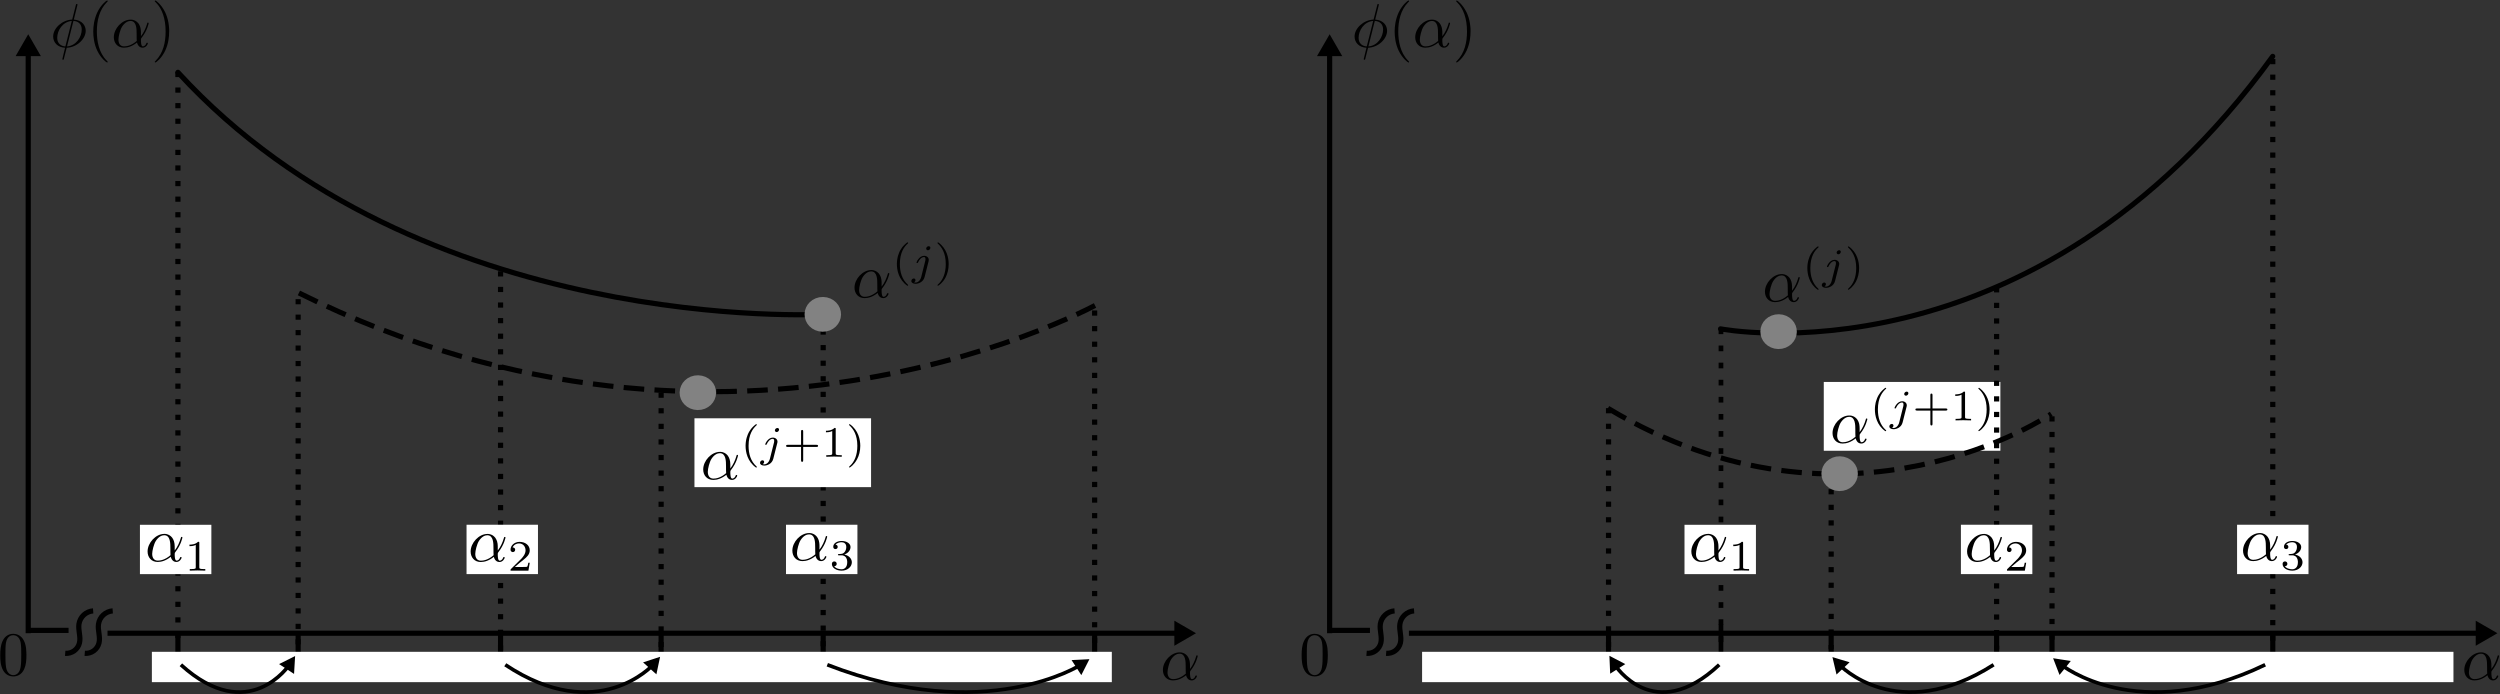 <?xml version="1.0" encoding="UTF-8" standalone="no"?>
<!-- Created with Inkscape (http://www.inkscape.org/) -->

<svg
   version="1.1"
   id="svg510"
   width="513.238"
   height="142.478"
   viewBox="0 0 513.238 142.478"
   sodipodi:docname="ls_adapt.pdf"
   inkscape:export-filename="ls_adapt.svg"
   inkscape:export-xdpi="96"
   inkscape:export-ydpi="96"
   xmlns:inkscape="http://www.inkscape.org/namespaces/inkscape"
   xmlns:sodipodi="http://sodipodi.sourceforge.net/DTD/sodipodi-0.dtd"
   xmlns="http://www.w3.org/2000/svg"
   xmlns:svg="http://www.w3.org/2000/svg">
  <rect x="0" y="0" width="513.238" height="142.478" fill="#333333" stroke="none"/>
  <defs
     id="defs514" />
  <sodipodi:namedview
     id="namedview512"
     pagecolor="#ffffff"
     bordercolor="#000000"
     borderopacity="0.25"
     inkscape:showpageshadow="2"
     inkscape:pageopacity="0.0"
     inkscape:pagecheckerboard="0"
     inkscape:deskcolor="#d1d1d1"
     showgrid="false" />
  <g
     id="g518"
     inkscape:groupmode="layer"
     inkscape:label="Page 1"
     transform="matrix(1.333,0,0,-1.333,0,142.478)">
    <g
       id="g520">
      <g
         id="g522"
         transform="matrix(1,0,0,-1,0,106.859)">
        <path
           d="m 126.777,48.313 v 54.988"
           style="fill:none;stroke:#000000;stroke-width:0.8;stroke-linecap:butt;stroke-linejoin:miter;stroke-miterlimit:4;stroke-dasharray:0.8, 1.6;stroke-dashoffset:0;stroke-opacity:1"
           id="path524" />
      </g>
      <g
         id="g526"
         transform="matrix(1,0,0,-1,0,106.859)">
        <path
           d="m 77.09,41.754 v 61.367"
           style="fill:none;stroke:#000000;stroke-width:0.8;stroke-linecap:butt;stroke-linejoin:miter;stroke-miterlimit:4;stroke-dasharray:0.8, 1.6;stroke-dashoffset:0;stroke-opacity:1"
           id="path528" />
      </g>
      <g
         id="g530"
         transform="matrix(1,0,0,-1,0,106.859)">
        <path
           d="m 27.402,97.496 v 6.211"
           style="fill:none;stroke:#000000;stroke-width:0.794;stroke-linecap:butt;stroke-linejoin:miter;stroke-miterlimit:4;stroke-dasharray:none;stroke-opacity:1"
           id="path532" />
      </g>
      <g
         id="g534"
         transform="matrix(1,0,0,-1,0,106.859)">
        <path
           d="m 77.09,97.496 v 6.211"
           style="fill:none;stroke:#000000;stroke-width:0.794;stroke-linecap:butt;stroke-linejoin:miter;stroke-miterlimit:4;stroke-dasharray:none;stroke-opacity:1"
           id="path536" />
      </g>
      <g
         id="g538"
         transform="matrix(1,0,0,-1,0,106.859)">
        <path
           d="m 126.777,97.496 v 6.211"
           style="fill:none;stroke:#000000;stroke-width:0.794;stroke-linecap:butt;stroke-linejoin:miter;stroke-miterlimit:4;stroke-dasharray:none;stroke-opacity:1"
           id="path540" />
      </g>
      <g
         id="g542"
         transform="matrix(1,0,0,-1,0,106.859)">
        <path
           d="M 27.402,11.047 V 99.852"
           style="fill:none;stroke:#000000;stroke-width:0.8;stroke-linecap:butt;stroke-linejoin:miter;stroke-miterlimit:4;stroke-dasharray:0.8, 1.6;stroke-dashoffset:0;stroke-opacity:1"
           id="path544" />
      </g>
      <g
         id="g546"
         transform="matrix(1,0,0,-1,0,106.859)">
        <path
           d="m 4.348,7.496 v 90"
           style="fill:none;stroke:#000000;stroke-width:0.8;stroke-linecap:butt;stroke-linejoin:miter;stroke-miterlimit:4;stroke-dasharray:none;stroke-opacity:1"
           id="path548" />
      </g>
      <g
         id="g550"
         transform="matrix(0,1,1,0,0,106.859)">
        <path
           d="m -5.648,4.348 -2.77,1.601 V 2.75 Z"
           style="fill:#000000;fill-opacity:1;fill-rule:evenodd;stroke:#000000;stroke-width:0.4;stroke-linecap:butt;stroke-linejoin:miter;stroke-miterlimit:4;stroke-dasharray:none;stroke-opacity:1"
           id="path552" />
      </g>
      <g
         id="g554"
         transform="matrix(1,0,0,-1,0,106.859)">
        <path
           d="m 4.5,97.059 h 6.059"
           style="fill:none;stroke:#000000;stroke-width:0.8;stroke-linecap:butt;stroke-linejoin:miter;stroke-miterlimit:4;stroke-dasharray:none;stroke-opacity:1"
           id="path556" />
      </g>
      <g
         id="g558"
         transform="matrix(1,0,0,-1,0,106.859)">
        <path
           d="M 16.559,97.496 H 181.973"
           style="fill:none;stroke:#000000;stroke-width:0.794;stroke-linecap:butt;stroke-linejoin:miter;stroke-miterlimit:4;stroke-dasharray:none;stroke-opacity:1"
           id="path560" />
      </g>
      <g
         id="g562"
         transform="matrix(1,0,0,-1,0,106.859)">
        <path
           d="m 183.805,97.496 -2.746,1.59 V 95.91 Z"
           style="fill:#000000;fill-opacity:1;fill-rule:evenodd;stroke:#000000;stroke-width:0.397;stroke-linecap:butt;stroke-linejoin:miter;stroke-miterlimit:4;stroke-dasharray:none;stroke-opacity:1"
           id="path564" />
      </g>
      <g
         id="g566"
         transform="matrix(1,0,0,-1,0,106.859)">
        <path
           d="m 14.348,94.055 c -0.535,0.039 -1.055,0.261 -1.45,0.629 -0.39,0.363 -0.656,0.867 -0.738,1.394 -0.07,0.485 0.004,0.977 0.07,1.461 0.067,0.484 0.122,0.981 0.008,1.453 -0.113,0.481 -0.406,0.918 -0.804,1.207 -0.399,0.293 -0.903,0.434 -1.395,0.395"
           style="fill:none;stroke:#000000;stroke-width:0.8;stroke-linecap:butt;stroke-linejoin:miter;stroke-miterlimit:4;stroke-dasharray:none;stroke-opacity:1"
           id="path568" />
      </g>
      <g
         id="g570"
         transform="matrix(1,0,0,-1,0,106.859)">
        <path
           d="m 17.359,94.055 c -0.535,0.039 -1.054,0.261 -1.449,0.629 -0.394,0.363 -0.66,0.867 -0.738,1.394 -0.074,0.485 0.004,0.977 0.07,1.461 0.067,0.484 0.121,0.981 0.008,1.453 -0.117,0.481 -0.406,0.918 -0.805,1.207 -0.398,0.293 -0.902,0.434 -1.394,0.395"
           style="fill:none;stroke:#000000;stroke-width:0.8;stroke-linecap:butt;stroke-linejoin:miter;stroke-miterlimit:4;stroke-dasharray:none;stroke-opacity:1"
           id="path572" />
      </g>
      <g
         id="g574"
         transform="matrix(1,0,0,-1,0,106.859)">
        <path
           d="m 27.402,11.113 c 37.266,40.66 99.375,37.266 99.375,37.266"
           style="fill:none;stroke:#000000;stroke-width:0.8;stroke-linecap:round;stroke-linejoin:miter;stroke-miterlimit:4;stroke-dasharray:none;stroke-opacity:1"
           id="path576" />
      </g>
      <g
         id="g578"
         transform="matrix(1,0,0,-0.797,0,106.859)">
        <path
           d="m 124.547,60.668 c 0.019,-1.51 1.012,-2.711 2.211,-2.681 1.199,0.024 2.156,1.264 2.137,2.769 -0.02,1.509 -1.012,2.71 -2.211,2.681 -1.2,-0.025 -2.153,-1.26 -2.137,-2.76"
           style="fill:#828282;fill-opacity:1;fill-rule:nonzero;stroke:#828282;stroke-width:1.27;stroke-linecap:round;stroke-linejoin:miter;stroke-miterlimit:4;stroke-dasharray:none;stroke-opacity:1"
           id="path580" />
      </g>
      <g
         id="g582"
         transform="matrix(1,0,0,-1,0,106.859)">
        <path
           d="m 46.035,45.09 c 67.188,33.445 123.801,1.308 123.801,1.308"
           style="fill:none;stroke:#000000;stroke-width:0.794;stroke-linecap:butt;stroke-linejoin:miter;stroke-miterlimit:4;stroke-dasharray:3.175, 1.587;stroke-dashoffset:0;stroke-opacity:1"
           id="path584" />
      </g>
      <g
         id="g586"
         transform="matrix(1,0,0,-1,0,106.859)">
        <path
           d="m 45.918,46.043 v 57.18"
           style="fill:none;stroke:#000000;stroke-width:0.794;stroke-linecap:butt;stroke-linejoin:miter;stroke-miterlimit:4;stroke-dasharray:0.794, 1.587;stroke-dashoffset:0;stroke-opacity:1"
           id="path588" />
      </g>
      <g
         id="g590"
         transform="matrix(1,0,0,-1,0,106.859)">
        <path
           d="m 168.586,47.789 v 54.91"
           style="fill:none;stroke:#000000;stroke-width:0.8;stroke-linecap:butt;stroke-linejoin:miter;stroke-miterlimit:4;stroke-dasharray:0.8, 1.6;stroke-dashoffset:0;stroke-opacity:1"
           id="path592" />
      </g>
      <g
         id="g594"
         transform="matrix(1,0,0,-1,0,106.859)">
        <path
           d="m 101.82,60.438 v 43.113"
           style="fill:none;stroke:#000000;stroke-width:0.8;stroke-linecap:butt;stroke-linejoin:miter;stroke-miterlimit:4;stroke-dasharray:0.8, 1.6;stroke-dashoffset:0;stroke-opacity:1"
           id="path596" />
      </g>
      <g
         id="g598"
         transform="matrix(1,0,0,-0.797,0,106.859)">
        <path
           d="m 105.305,75.801 c 0.019,-1.509 1.008,-2.71 2.207,-2.68 1.203,0.024 2.16,1.264 2.136,2.769 -0.019,1.509 -1.007,2.71 -2.207,2.68 -1.199,-0.024 -2.156,-1.259 -2.14,-2.759"
           style="fill:#828282;fill-opacity:1;fill-rule:nonzero;stroke:#828282;stroke-width:1.27;stroke-linecap:round;stroke-linejoin:miter;stroke-miterlimit:4;stroke-dasharray:none;stroke-opacity:1"
           id="path600" />
      </g>
      <g
         id="g602"
         transform="matrix(1,0,0,-1,0,106.859)">
        <path
           d="m 45.918,97.496 v 6.211"
           style="fill:none;stroke:#000000;stroke-width:0.794;stroke-linecap:butt;stroke-linejoin:miter;stroke-miterlimit:4;stroke-dasharray:none;stroke-opacity:1"
           id="path604" />
      </g>
      <g
         id="g606"
         transform="matrix(1,0,0,-1,0,106.859)">
        <path
           d="m 101.816,97.496 v 6.211"
           style="fill:none;stroke:#000000;stroke-width:0.794;stroke-linecap:butt;stroke-linejoin:miter;stroke-miterlimit:4;stroke-dasharray:none;stroke-opacity:1"
           id="path608" />
      </g>
      <g
         id="g610"
         transform="matrix(1,0,0,-1,0,106.859)">
        <path
           d="m 168.586,97.496 v 6.211"
           style="fill:none;stroke:#000000;stroke-width:0.794;stroke-linecap:butt;stroke-linejoin:miter;stroke-miterlimit:4;stroke-dasharray:none;stroke-opacity:1"
           id="path612" />
      </g>
      <path
         d="m 23.391,6.499 h 147.84 V 1.827 H 23.391 Z"
         style="fill:#ffffff;fill-opacity:1;fill-rule:nonzero;stroke:none"
         id="path614" />
      <path
         d="m 183.273,4.445 v 0.078 l -0.011,0.066 v 0.125 l -0.016,0.133 -0.012,0.117 -0.027,0.114 -0.019,0.105 -0.032,0.105 -0.035,0.098 -0.039,0.094 -0.039,0.086 -0.047,0.09 -0.051,0.074 -0.047,0.078 -0.046,0.066 -0.172,0.172 -0.059,0.051 -0.066,0.047 -0.071,0.047 -0.066,0.039 -0.059,0.027 -0.074,0.039 -0.066,0.02 -0.071,0.027 -0.132,0.039 -0.067,0.012 -0.078,0.008 -0.066,0.011 h -0.133 c -1.309,0 -2.574,-1.363 -2.574,-2.707 0,-0.894 0.574,-1.613 1.554,-1.613 l 0.02,0.199 c -0.578,0 -0.863,0.434 -0.863,1.047 0,0.473 0.25,1.5 0.554,1.989 0.453,0.699 0.961,0.882 1.297,0.882 0.949,0 0.949,-1.257 0.949,-2.007 0,-0.344 0,-0.903 0.02,-1.063 -0.844,-0.742 -1.582,-0.848 -1.957,-0.848 l -0.02,-0.199 c 0.594,0 1.286,0.211 2.016,0.797 0.125,-0.512 0.441,-0.797 0.875,-0.797 0.5,0 0.797,0.516 0.797,0.672 0,0.066 -0.059,0.094 -0.117,0.094 -0.067,0 -0.094,-0.028 -0.125,-0.094 -0.16,-0.473 -0.508,-0.473 -0.528,-0.473 -0.297,0 -0.297,0.75 -0.297,0.981 0,0.203 0,0.223 0.098,0.336 0.891,1.125 1.094,2.238 1.094,2.246 0,0.019 -0.012,0.098 -0.117,0.098 -0.094,0 -0.094,-0.032 -0.145,-0.204 -0.172,-0.605 -0.488,-1.336 -0.93,-1.89 z"
         style="fill:#000000;fill-opacity:1;fill-rule:nonzero;stroke:none"
         id="path616" />
      <path
         d="M 4.07,5.968 V 6.113 L 4.059,6.257 V 6.402 L 4.051,6.546 4.039,6.679 4.031,6.824 4.02,6.968 4.004,7.113 3.984,7.246 3.953,7.39 3.926,7.527 3.887,7.667 3.848,7.804 3.801,7.937 3.742,8.074 3.715,8.14 3.684,8.206 C 3.242,9.117 2.457,9.273 2.055,9.273 1.488,9.273 0.785,9.031 0.391,8.14 0.086,7.476 0.039,6.738 0.039,5.968 0.039,5.249 0.074,4.394 0.469,3.667 0.883,2.89 1.582,2.706 2.043,2.706 v 0.2 c -0.375,0 -0.93,0.242 -1.102,1.164 -0.105,0.574 -0.105,1.449 -0.105,2.015 0,0.614 0,1.239 0.074,1.758 0.184,1.133 0.895,1.219 1.133,1.219 0.316,0 0.949,-0.172 1.133,-1.113 C 3.273,7.41 3.273,6.691 3.273,6.085 3.273,5.367 3.273,4.722 3.168,4.109 3.023,3.195 2.477,2.906 2.043,2.906 v -0.2 c 0.52,0 1.25,0.2 1.672,1.102 C 4.02,4.472 4.07,5.21 4.07,5.968 Z"
         style="fill:#000000;fill-opacity:1;fill-rule:nonzero;stroke:none"
         id="path618" />
      <path
         d="m 11.906,106.038 v 0.04 l 0.008,0.011 v 0.028 l 0.008,0.011 v 0.028 l 0.012,0.007 v 0.012 c 0,0.008 0,0.094 -0.118,0.094 -0.093,0 -0.105,-0.027 -0.14,-0.191 l -0.559,-2.207 c -1.515,-0.047 -2.929,-1.317 -2.929,-2.61 0,-0.914 0.675,-1.672 1.835,-1.73 l 0.047,0.203 c -0.566,0.027 -1.257,0.363 -1.257,1.324 0,1.141 0.828,2.484 2.246,2.602 L 10.07,99.734 10.023,99.531 C 9.957,99.234 9.879,98.925 9.801,98.628 9.695,98.179 9.602,97.812 9.602,97.785 c 0,-0.098 0.066,-0.098 0.113,-0.098 0.039,0 0.058,0 0.086,0.031 0.031,0.02 0.078,0.25 0.105,0.383 l 0.367,1.43 0.047,0.203 0.989,3.926 c 0.73,-0.028 1.277,-0.473 1.277,-1.317 0,-1.121 -0.824,-2.496 -2.266,-2.609 l -0.047,-0.203 c 1.543,0.047 2.926,1.336 2.926,2.613 0,0.758 -0.496,1.629 -1.832,1.727 z"
         style="fill:#000000;fill-opacity:1;fill-rule:nonzero;stroke:none"
         id="path620" />
      <path
         d="m 16.59,97.351 v 0.02 H 16.578 V 97.39 H 16.57 v 0.012 l -0.007,0.008 v 0.007 h -0.012 v 0.012 h -0.008 v 0.008 l -0.012,0.012 h -0.008 v 0.007 l -0.031,0.032 v 0.008 h -0.008 l -0.019,0.019 -0.012,0.008 v 0.012 h -0.008 l -0.007,0.007 v 0.012 l -0.012,0.008 c -1.199,1.203 -1.508,3.008 -1.508,4.465 0,1.66 0.367,3.332 1.547,4.523 0.125,0.113 0.125,0.133 0.125,0.16 0,0.071 -0.039,0.098 -0.098,0.098 -0.094,0 -0.957,-0.652 -1.523,-1.863 -0.481,-1.055 -0.606,-2.11 -0.606,-2.918 0,-0.739 0.106,-1.899 0.633,-2.977 0.574,-1.179 1.402,-1.793 1.496,-1.793 0.059,0 0.098,0.028 0.098,0.094 z"
         style="fill:#000000;fill-opacity:1;fill-rule:nonzero;stroke:none"
         id="path622" />
      <path
         d="m 21.707,101.894 v 0.144 l -0.012,0.067 v 0.058 l -0.019,0.133 -0.008,0.114 -0.027,0.117 -0.02,0.105 -0.031,0.106 -0.039,0.097 -0.035,0.094 -0.039,0.086 -0.047,0.086 -0.039,0.078 -0.059,0.078 -0.047,0.067 -0.058,0.058 -0.059,0.055 -0.059,0.059 -0.054,0.046 -0.071,0.051 -0.066,0.047 -0.055,0.039 -0.07,0.027 -0.066,0.04 -0.079,0.019 -0.066,0.027 -0.133,0.039 -0.066,0.012 -0.078,0.008 -0.067,0.012 h -0.136 c -1.305,0 -2.571,-1.364 -2.571,-2.711 0,-0.891 0.574,-1.61 1.555,-1.61 l 0.019,0.2 c -0.578,0 -0.863,0.433 -0.863,1.046 0,0.473 0.246,1.497 0.555,1.989 0.453,0.699 0.961,0.883 1.297,0.883 0.949,0 0.949,-1.258 0.949,-2.008 0,-0.344 0,-0.903 0.02,-1.067 -0.844,-0.738 -1.583,-0.843 -1.958,-0.843 l -0.019,-0.2 c 0.605,0 1.285,0.211 2.016,0.797 0.125,-0.511 0.441,-0.797 0.875,-0.797 0.496,0 0.796,0.516 0.796,0.672 0,0.067 -0.058,0.094 -0.117,0.094 -0.058,0 -0.086,-0.027 -0.113,-0.094 -0.176,-0.472 -0.52,-0.472 -0.539,-0.472 -0.297,0 -0.297,0.75 -0.297,0.98 0,0.199 0,0.219 0.094,0.336 0.902,1.121 1.097,2.238 1.097,2.246 0,0.02 -0.011,0.098 -0.117,0.098 -0.097,0 -0.097,-0.031 -0.133,-0.203 -0.183,-0.606 -0.492,-1.336 -0.941,-1.891 z"
         style="fill:#000000;fill-opacity:1;fill-rule:nonzero;stroke:none"
         id="path624" />
      <path
         d="m 26.055,102.027 v 0.297 l -0.008,0.164 -0.012,0.172 -0.019,0.175 -0.02,0.18 -0.027,0.191 -0.028,0.196 -0.039,0.191 -0.039,0.199 -0.117,0.407 -0.066,0.199 -0.075,0.203 -0.039,0.105 -0.05,0.106 -0.036,0.094 -0.05,0.105 c -0.575,1.172 -1.399,1.797 -1.496,1.797 -0.059,0 -0.098,-0.039 -0.098,-0.098 0,-0.027 0,-0.047 0.184,-0.218 0.941,-0.942 1.488,-2.469 1.488,-4.465 0,-1.633 -0.356,-3.313 -1.547,-4.512 -0.125,-0.113 -0.125,-0.133 -0.125,-0.164 0,-0.055 0.039,-0.094 0.098,-0.094 0.097,0 0.961,0.641 1.527,1.86 0.48,1.046 0.594,2.113 0.594,2.91 z"
         style="fill:#000000;fill-opacity:1;fill-rule:nonzero;stroke:none"
         id="path626" />
      <path
         d="m 121.051,26.07 h 11 v -7.602 h -11 z"
         style="fill:#ffffff;fill-opacity:1;fill-rule:nonzero;stroke:none"
         id="path628" />
      <path
         d="m 71.852,26.07 h 11 v -7.602 h -11 z"
         style="fill:#ffffff;fill-opacity:1;fill-rule:nonzero;stroke:none"
         id="path630" />
      <path
         d="m 21.551,26.062 h 11 v -7.598 h -11 z"
         style="fill:#ffffff;fill-opacity:1;fill-rule:nonzero;stroke:none"
         id="path632" />
      <path
         d="m 26.906,22.691 v 0.078 l -0.011,0.066 v 0.125 l -0.02,0.133 -0.008,0.117 -0.031,0.114 -0.02,0.105 -0.027,0.106 -0.078,0.195 -0.035,0.086 -0.051,0.086 -0.047,0.074 -0.047,0.078 -0.051,0.067 -0.054,0.058 -0.117,0.117 -0.059,0.047 -0.133,0.094 -0.066,0.039 -0.059,0.031 -0.078,0.035 -0.066,0.02 -0.067,0.031 -0.133,0.039 -0.07,0.008 -0.074,0.012 -0.066,0.008 h -0.137 c -1.305,0 -2.571,-1.364 -2.571,-2.707 0,-0.895 0.575,-1.614 1.555,-1.614 l 0.02,0.203 c -0.578,0 -0.867,0.43 -0.867,1.047 0,0.469 0.25,1.496 0.558,1.985 0.449,0.703 0.961,0.882 1.297,0.882 0.949,0 0.949,-1.257 0.949,-2.003 0,-0.348 0,-0.903 0.02,-1.067 -0.844,-0.738 -1.586,-0.844 -1.957,-0.844 l -0.02,-0.203 c 0.594,0 1.285,0.211 2.016,0.797 0.125,-0.508 0.441,-0.797 0.871,-0.797 0.5,0 0.797,0.52 0.797,0.672 0,0.067 -0.055,0.098 -0.114,0.098 -0.066,0 -0.097,-0.031 -0.125,-0.098 -0.164,-0.469 -0.507,-0.469 -0.527,-0.469 -0.297,0 -0.297,0.746 -0.297,0.977 0,0.203 0,0.223 0.094,0.336 0.895,1.125 1.094,2.238 1.094,2.246 0,0.02 -0.008,0.098 -0.114,0.098 -0.097,0 -0.097,-0.028 -0.144,-0.203 -0.172,-0.602 -0.488,-1.333 -0.93,-1.891 z"
         style="fill:#000000;fill-opacity:1;fill-rule:nonzero;stroke:none"
         id="path634" />
      <path
         d="m 30.695,23.249 v 0.086 l -0.007,0.008 v 0.039 l -0.012,0.012 v 0.008 l -0.02,0.019 h -0.008 l -0.007,0.008 H 30.602 L 30.59,23.441 H 30.496 C 30.063,23.019 29.457,23.007 29.18,23.007 v -0.238 c 0.164,0 0.605,0 0.968,0.191 v -3.406 c 0,-0.223 0,-0.308 -0.66,-0.308 h -0.261 v -0.243 c 0.125,0.012 0.953,0.032 1.191,0.032 0.211,0 1.055,-0.02 1.199,-0.032 v 0.243 h -0.25 c -0.672,0 -0.672,0.085 -0.672,0.308 z"
         style="fill:#000000;fill-opacity:1;fill-rule:nonzero;stroke:none"
         id="path636" />
      <path
         d="m 76.66,22.687 v 0.074 l -0.008,0.067 v 0.125 l -0.019,0.136 -0.008,0.114 -0.031,0.117 -0.02,0.105 -0.027,0.106 -0.039,0.093 -0.039,0.098 -0.039,0.086 -0.047,0.086 -0.047,0.078 -0.051,0.078 -0.047,0.067 -0.172,0.171 -0.058,0.047 -0.067,0.051 -0.066,0.047 -0.066,0.039 -0.059,0.027 -0.078,0.039 -0.067,0.02 -0.066,0.027 -0.066,0.02 -0.071,0.019 -0.066,0.008 -0.074,0.012 -0.071,0.008 h -0.132 c -1.305,0 -2.575,-1.364 -2.575,-2.707 0,-0.891 0.579,-1.614 1.555,-1.614 l 0.02,0.204 c -0.575,0 -0.864,0.433 -0.864,1.046 0,0.469 0.25,1.497 0.559,1.989 0.449,0.699 0.957,0.883 1.293,0.883 0.953,0 0.953,-1.258 0.953,-2.008 0,-0.344 0,-0.903 0.02,-1.067 -0.848,-0.738 -1.586,-0.843 -1.961,-0.843 l -0.02,-0.204 c 0.598,0 1.289,0.215 2.02,0.797 0.121,-0.507 0.441,-0.797 0.871,-0.797 0.5,0 0.797,0.52 0.797,0.672 0,0.071 -0.059,0.098 -0.114,0.098 -0.07,0 -0.097,-0.027 -0.125,-0.098 -0.164,-0.468 -0.511,-0.468 -0.527,-0.468 -0.301,0 -0.301,0.75 -0.301,0.98 0,0.199 0,0.219 0.098,0.336 0.89,1.121 1.094,2.234 1.094,2.246 0,0.02 -0.008,0.094 -0.114,0.094 -0.097,0 -0.097,-0.028 -0.144,-0.199 -0.176,-0.606 -0.492,-1.336 -0.934,-1.891 z"
         style="fill:#000000;fill-opacity:1;fill-rule:nonzero;stroke:none"
         id="path638" />
      <path
         d="M 81.586,20.218 H 81.367 C 81.336,20.066 81.27,19.671 81.184,19.605 81.137,19.566 80.617,19.566 80.52,19.566 h -1.227 c 0.699,0.625 0.941,0.805 1.344,1.121 0.488,0.394 0.949,0.809 0.949,1.441 0,0.805 -0.711,1.305 -1.566,1.305 -0.825,0 -1.391,-0.586 -1.391,-1.199 0,-0.336 0.289,-0.375 0.355,-0.375 0.164,0 0.356,0.117 0.356,0.355 0,0.125 -0.047,0.356 -0.395,0.356 0.211,0.472 0.664,0.625 0.981,0.625 0.66,0 1.015,-0.52 1.015,-1.067 0,-0.574 -0.421,-1.035 -0.632,-1.277 l -1.614,-1.594 c -0.066,-0.058 -0.066,-0.066 -0.066,-0.258 h 2.754 z"
         style="fill:#000000;fill-opacity:1;fill-rule:nonzero;stroke:none"
         id="path640" />
      <path
         d="m 126.207,22.82 v 0.078 l -0.008,0.066 v 0.125 l -0.019,0.133 -0.012,0.117 -0.027,0.114 -0.02,0.105 -0.027,0.105 -0.039,0.098 -0.039,0.094 -0.039,0.09 -0.047,0.086 -0.047,0.074 -0.051,0.078 -0.047,0.066 -0.058,0.059 -0.055,0.059 -0.059,0.054 -0.058,0.051 -0.133,0.094 -0.067,0.039 -0.058,0.027 -0.078,0.039 -0.067,0.02 -0.066,0.031 -0.066,0.02 -0.071,0.015 -0.066,0.012 -0.078,0.008 -0.067,0.011 h -0.133 c -1.304,0 -2.574,-1.363 -2.574,-2.707 0,-0.894 0.578,-1.613 1.555,-1.613 l 0.019,0.199 c -0.574,0 -0.863,0.434 -0.863,1.047 0,0.473 0.25,1.5 0.559,1.989 0.449,0.699 0.957,0.882 1.293,0.882 0.953,0 0.953,-1.257 0.953,-2.004 0,-0.347 0,-0.902 0.019,-1.066 -0.847,-0.738 -1.586,-0.848 -1.961,-0.848 l -0.019,-0.199 c 0.598,0 1.289,0.211 2.016,0.797 0.125,-0.508 0.441,-0.797 0.875,-0.797 0.5,0 0.796,0.52 0.796,0.672 0,0.066 -0.058,0.094 -0.113,0.094 -0.07,0 -0.097,-0.028 -0.125,-0.094 -0.164,-0.473 -0.512,-0.473 -0.531,-0.473 -0.297,0 -0.297,0.75 -0.297,0.981 0,0.203 0,0.223 0.098,0.336 0.89,1.125 1.093,2.238 1.093,2.246 0,0.019 -0.007,0.098 -0.113,0.098 -0.097,0 -0.097,-0.032 -0.144,-0.204 -0.176,-0.605 -0.493,-1.332 -0.934,-1.89 z"
         style="fill:#000000;fill-opacity:1;fill-rule:nonzero;stroke:none"
         id="path642" />
      <path
         d="m 129.586,21.359 h 0.098 l 0.039,-0.008 h 0.047 l 0.046,-0.008 0.039,-0.019 0.047,-0.012 0.157,-0.078 0.039,-0.016 0.035,-0.031 0.031,-0.027 0.039,-0.032 0.027,-0.035 0.028,-0.031 0.031,-0.039 0.02,-0.035 0.027,-0.039 0.019,-0.051 0.059,-0.141 0.02,-0.051 0.007,-0.054 0.012,-0.051 0.008,-0.055 0.008,-0.07 0.011,-0.055 v -0.136 c 0,-0.825 -0.48,-1.075 -0.875,-1.075 -0.257,0 -0.851,0.078 -1.132,0.469 0.316,0.02 0.386,0.231 0.386,0.375 0,0.211 -0.156,0.367 -0.367,0.367 -0.183,0 -0.375,-0.117 -0.375,-0.386 0,-0.622 0.692,-1.036 1.508,-1.036 0.934,0 1.566,0.625 1.566,1.286 0,0.527 -0.421,1.046 -1.164,1.199 0.703,0.25 0.961,0.75 0.961,1.164 0,0.527 -0.605,0.922 -1.351,0.922 -0.742,0 -1.309,-0.367 -1.309,-0.895 0,-0.23 0.145,-0.355 0.348,-0.355 0.211,0 0.336,0.156 0.336,0.336 0,0.191 -0.125,0.336 -0.336,0.347 0.23,0.297 0.691,0.375 0.941,0.375 0.297,0 0.719,-0.156 0.719,-0.73 0,-0.281 -0.086,-0.586 -0.27,-0.797 -0.211,-0.25 -0.402,-0.27 -0.738,-0.289 -0.164,-0.008 -0.183,-0.008 -0.211,-0.02 -0.012,0 -0.066,-0.007 -0.066,-0.086 0,-0.097 0.054,-0.097 0.172,-0.097 z"
         style="fill:#000000;fill-opacity:1;fill-rule:nonzero;stroke:none"
         id="path644" />
      <path
         d="m 135.777,63.324 v 0.074 l -0.007,0.07 v 0.125 l -0.02,0.133 -0.012,0.113 -0.027,0.117 -0.02,0.106 -0.027,0.105 -0.039,0.098 -0.039,0.094 -0.039,0.086 -0.047,0.086 -0.051,0.078 -0.047,0.078 -0.047,0.066 -0.058,0.059 -0.059,0.055 -0.054,0.058 -0.059,0.047 -0.066,0.051 -0.067,0.047 -0.07,0.039 -0.133,0.066 -0.066,0.02 -0.071,0.027 -0.132,0.039 -0.067,0.012 -0.078,0.008 -0.066,0.011 h -0.133 c -1.309,0 -2.574,-1.363 -2.574,-2.707 0,-0.894 0.574,-1.613 1.554,-1.613 l 0.02,0.199 c -0.574,0 -0.863,0.434 -0.863,1.047 0,0.473 0.25,1.5 0.554,1.988 0.453,0.7 0.961,0.883 1.297,0.883 0.949,0 0.949,-1.258 0.949,-2.008 0,-0.343 0,-0.902 0.02,-1.062 -0.844,-0.742 -1.582,-0.848 -1.957,-0.848 l -0.02,-0.199 c 0.594,0 1.285,0.211 2.016,0.797 0.125,-0.512 0.441,-0.797 0.875,-0.797 0.5,0 0.797,0.516 0.797,0.672 0,0.066 -0.059,0.094 -0.117,0.094 -0.067,0 -0.094,-0.028 -0.125,-0.094 -0.161,-0.473 -0.508,-0.473 -0.528,-0.473 -0.297,0 -0.297,0.75 -0.297,0.981 0,0.203 0,0.219 0.098,0.336 0.891,1.121 1.094,2.238 1.094,2.246 0,0.019 -0.012,0.097 -0.117,0.097 -0.094,0 -0.094,-0.031 -0.145,-0.203 -0.172,-0.605 -0.488,-1.336 -0.93,-1.89 z"
         style="fill:#000000;fill-opacity:1;fill-rule:nonzero;stroke:none"
         id="path646" />
      <path
         d="m 139.734,69.554 -0.117,-0.086 -0.105,-0.09 -0.106,-0.093 -0.105,-0.098 -0.098,-0.094 -0.086,-0.097 -0.086,-0.094 -0.086,-0.106 -0.066,-0.105 -0.078,-0.106 -0.067,-0.109 -0.066,-0.105 -0.059,-0.106 -0.058,-0.113 -0.047,-0.106 -0.047,-0.117 -0.039,-0.113 -0.039,-0.106 -0.039,-0.117 -0.039,-0.105 -0.028,-0.114 -0.027,-0.117 -0.039,-0.211 -0.019,-0.113 -0.02,-0.105 -0.008,-0.106 -0.012,-0.105 -0.007,-0.098 v -0.106 l -0.012,-0.093 v -0.098 c 0,-0.941 0.277,-2.41 1.605,-3.34 0.055,0 0.133,0 0.133,0.074 0,0.04 -0.019,0.059 -0.066,0.106 -0.883,0.797 -1.211,1.93 -1.211,3.148 0,1.809 0.683,2.692 1.23,3.18 0.028,0.027 0.047,0.047 0.047,0.078 0,0.086 -0.078,0.086 -0.133,0.086 z"
         style="fill:#000000;fill-opacity:1;fill-rule:nonzero;stroke:none"
         id="path648" />
      <path
         d="m 143.285,68.718 v 0.047 l -0.012,0.02 v 0.011 l -0.007,0.008 v 0.02 l -0.012,0.007 -0.008,0.012 v 0.008 l -0.008,0.012 -0.011,0.008 -0.008,0.011 -0.012,0.008 v 0.012 l -0.008,0.008 -0.019,0.011 -0.012,0.008 h -0.008 l -0.012,0.008 -0.007,0.012 h -0.02 l -0.008,0.007 h -0.031 l -0.019,0.012 h -0.047 c -0.192,0 -0.375,-0.183 -0.375,-0.367 0,-0.105 0.086,-0.258 0.269,-0.258 0.184,0 0.375,0.172 0.375,0.375 z"
         style="fill:#000000;fill-opacity:1;fill-rule:nonzero;stroke:none"
         id="path650" />
      <path
         d="m 141.875,64.214 -0.02,-0.039 -0.011,-0.047 -0.008,-0.039 -0.02,-0.047 -0.039,-0.078 -0.019,-0.035 -0.059,-0.117 -0.027,-0.027 -0.02,-0.039 -0.027,-0.04 -0.031,-0.027 -0.02,-0.031 -0.086,-0.086 -0.039,-0.027 -0.054,-0.039 -0.04,-0.02 -0.027,-0.02 -0.039,-0.019 -0.031,-0.02 -0.039,-0.007 -0.028,-0.012 -0.039,-0.008 -0.039,-0.012 -0.035,-0.007 h -0.07 c -0.086,0 -0.172,0.007 -0.238,0.039 0.171,0.078 0.222,0.238 0.222,0.336 0,0.164 -0.125,0.25 -0.262,0.25 -0.199,0 -0.375,-0.184 -0.375,-0.395 0,-0.25 0.262,-0.422 0.665,-0.422 0.394,0 1.179,0.238 1.382,1.055 l 0.606,2.39 c 0.019,0.079 0.035,0.137 0.035,0.231 0,0.375 -0.316,0.633 -0.719,0.633 -0.738,0 -1.172,-0.93 -1.172,-1.028 0,-0.086 0.098,-0.086 0.118,-0.086 0.074,0 0.085,0.02 0.132,0.125 0.164,0.387 0.52,0.797 0.903,0.797 0.164,0 0.23,-0.105 0.23,-0.324 0,-0.078 -0.019,-0.164 -0.019,-0.203 z"
         style="fill:#000000;fill-opacity:1;fill-rule:nonzero;stroke:none"
         id="path652" />
      <path
         d="m 144.504,69.554 h -0.027 l -0.012,-0.012 h -0.039 l -0.008,-0.007 h -0.012 l -0.008,-0.012 v -0.008 h -0.011 v -0.012 l -0.008,-0.007 v -0.028 c 0,-0.031 0.019,-0.051 0.059,-0.097 0.574,-0.528 1.218,-1.43 1.218,-3.149 0,-1.402 -0.433,-2.457 -1.16,-3.109 -0.109,-0.117 -0.117,-0.117 -0.117,-0.157 0,-0.027 0.019,-0.074 0.086,-0.074 0.078,0 0.719,0.442 1.164,1.278 0.285,0.546 0.476,1.273 0.476,2.05 0,0.942 -0.277,2.403 -1.601,3.344 z"
         style="fill:#000000;fill-opacity:1;fill-rule:nonzero;stroke:none"
         id="path654" />
      <path
         d="m 106.953,42.464 h 27.199 V 31.862 h -27.199 z"
         style="fill:#ffffff;fill-opacity:1;fill-rule:nonzero;stroke:none"
         id="path656" />
      <path
         d="m 112.477,35.324 v 0.078 l -0.012,0.066 v 0.125 l -0.02,0.133 -0.007,0.117 -0.032,0.113 -0.019,0.106 -0.028,0.105 -0.078,0.196 -0.035,0.086 -0.051,0.086 -0.047,0.074 -0.046,0.078 -0.051,0.066 -0.055,0.059 -0.117,0.117 -0.059,0.047 -0.132,0.094 -0.067,0.039 -0.058,0.031 -0.079,0.035 -0.066,0.02 -0.066,0.031 -0.133,0.039 -0.071,0.008 -0.074,0.008 -0.066,0.011 h -0.137 c -1.305,0 -2.57,-1.363 -2.57,-2.707 0,-0.894 0.574,-1.613 1.554,-1.613 l 0.02,0.203 c -0.578,0 -0.867,0.43 -0.867,1.047 0,0.469 0.25,1.496 0.558,1.984 0.45,0.704 0.961,0.883 1.297,0.883 0.95,0 0.95,-1.258 0.95,-2.004 0,-0.347 0,-0.902 0.019,-1.066 -0.844,-0.738 -1.586,-0.844 -1.957,-0.844 l -0.02,-0.203 c 0.594,0 1.286,0.211 2.016,0.797 0.125,-0.508 0.442,-0.797 0.871,-0.797 0.5,0 0.797,0.52 0.797,0.672 0,0.066 -0.055,0.098 -0.113,0.098 -0.067,0 -0.098,-0.032 -0.125,-0.098 -0.164,-0.469 -0.508,-0.469 -0.528,-0.469 -0.296,0 -0.296,0.746 -0.296,0.977 0,0.203 0,0.222 0.093,0.336 0.895,1.125 1.094,2.238 1.094,2.246 0,0.019 -0.008,0.097 -0.113,0.097 -0.098,0 -0.098,-0.027 -0.145,-0.203 -0.172,-0.601 -0.488,-1.332 -0.929,-1.89 z"
         style="fill:#000000;fill-opacity:1;fill-rule:nonzero;stroke:none"
         id="path658" />
      <path
         d="m 116.43,41.554 -0.114,-0.086 -0.105,-0.086 -0.106,-0.097 -0.105,-0.094 -0.098,-0.098 -0.086,-0.094 -0.086,-0.097 -0.085,-0.106 -0.071,-0.105 -0.074,-0.106 -0.066,-0.105 -0.071,-0.106 -0.054,-0.105 -0.059,-0.117 -0.047,-0.106 -0.051,-0.113 -0.074,-0.223 -0.039,-0.113 -0.039,-0.105 -0.027,-0.118 -0.032,-0.113 -0.039,-0.211 -0.019,-0.117 -0.016,-0.105 -0.012,-0.106 -0.007,-0.105 -0.012,-0.094 v -0.11 l -0.008,-0.093 v -0.098 c 0,-0.941 0.277,-2.41 1.602,-3.34 0.058,0 0.136,0 0.136,0.078 0,0.039 -0.019,0.059 -0.07,0.106 -0.883,0.797 -1.207,1.93 -1.207,3.148 0,1.805 0.68,2.688 1.227,3.176 0.031,0.031 0.05,0.051 0.05,0.078 0,0.086 -0.078,0.086 -0.136,0.086 z"
         style="fill:#000000;fill-opacity:1;fill-rule:nonzero;stroke:none"
         id="path660" />
      <path
         d="m 119.98,40.718 v 0.051 l -0.007,0.019 v 0.008 l -0.008,0.008 v 0.02 l -0.02,0.019 v 0.012 l -0.011,0.008 -0.008,0.011 -0.012,0.008 -0.008,0.012 v 0.008 l -0.011,0.008 -0.02,0.011 -0.008,0.008 h -0.008 l -0.019,0.02 h -0.02 l -0.011,0.011 h -0.028 l -0.019,0.008 h -0.047 c -0.195,0 -0.375,-0.18 -0.375,-0.363 0,-0.106 0.086,-0.262 0.269,-0.262 0.18,0 0.371,0.176 0.371,0.375 z"
         style="fill:#000000;fill-opacity:1;fill-rule:nonzero;stroke:none"
         id="path662" />
      <path
         d="m 118.57,36.218 -0.019,-0.039 -0.008,-0.047 -0.012,-0.039 -0.019,-0.051 -0.016,-0.035 -0.098,-0.195 -0.027,-0.027 -0.019,-0.039 -0.032,-0.04 -0.027,-0.027 -0.02,-0.027 -0.027,-0.031 -0.031,-0.028 -0.027,-0.027 -0.04,-0.031 -0.027,-0.02 -0.031,-0.019 -0.039,-0.02 -0.028,-0.016 -0.039,-0.019 -0.027,-0.02 -0.039,-0.011 -0.027,-0.008 -0.039,-0.012 -0.039,-0.008 -0.04,-0.011 h -0.066 c -0.086,0 -0.172,0.011 -0.238,0.039 0.172,0.078 0.219,0.242 0.219,0.336 0,0.164 -0.125,0.25 -0.258,0.25 -0.203,0 -0.375,-0.184 -0.375,-0.395 0,-0.246 0.258,-0.422 0.66,-0.422 0.394,0 1.183,0.242 1.383,1.059 l 0.605,2.39 c 0.02,0.075 0.039,0.133 0.039,0.231 0,0.371 -0.316,0.633 -0.719,0.633 -0.742,0 -1.171,-0.934 -1.171,-1.028 0,-0.086 0.093,-0.086 0.113,-0.086 0.078,0 0.086,0.02 0.137,0.125 0.164,0.383 0.515,0.797 0.902,0.797 0.164,0 0.23,-0.105 0.23,-0.328 0,-0.078 -0.019,-0.164 -0.019,-0.203 z"
         style="fill:#000000;fill-opacity:1;fill-rule:nonzero;stroke:none"
         id="path664" />
      <path
         d="m 123.699,38.05 h 2.043 c 0.086,0 0.25,0 0.25,0.164 0,0.164 -0.152,0.164 -0.25,0.164 h -2.043 v 2.055 c 0,0.086 0,0.238 -0.164,0.238 -0.164,0 -0.164,-0.152 -0.164,-0.238 v -2.055 h -2.055 c -0.086,0 -0.25,0 -0.25,-0.156 0,-0.172 0.153,-0.172 0.25,-0.172 h 2.055 v -2.043 c 0,-0.086 0,-0.25 0.164,-0.25 0.164,0 0.164,0.153 0.164,0.25 z"
         style="fill:#000000;fill-opacity:1;fill-rule:nonzero;stroke:none"
         id="path666" />
      <path
         d="m 128.707,40.788 v 0.114 l -0.008,0.008 v 0.019 l -0.011,0.012 v 0.008 h -0.008 v 0.011 h -0.02 v 0.008 h -0.047 v 0.012 h -0.097 c -0.43,-0.422 -1.036,-0.434 -1.313,-0.434 v -0.238 c 0.16,0 0.602,0 0.969,0.191 v -3.41 c 0,-0.218 0,-0.304 -0.672,-0.304 h -0.25 v -0.243 c 0.113,0.012 0.941,0.032 1.191,0.032 0.211,0 1.043,-0.02 1.2,-0.032 v 0.243 h -0.262 c -0.672,0 -0.672,0.086 -0.672,0.304 z"
         style="fill:#000000;fill-opacity:1;fill-rule:nonzero;stroke:none"
         id="path668" />
      <path
         d="m 130.887,41.554 h -0.039 v -0.008 h -0.047 v -0.011 h -0.008 l -0.012,-0.008 h -0.008 v -0.02 h -0.011 v -0.039 c 0,-0.027 0.019,-0.047 0.058,-0.097 0.578,-0.528 1.219,-1.43 1.219,-3.149 0,-1.398 -0.43,-2.457 -1.16,-3.109 -0.117,-0.114 -0.117,-0.114 -0.117,-0.153 0,-0.031 0.019,-0.078 0.086,-0.078 0.078,0 0.711,0.442 1.152,1.278 0.301,0.546 0.492,1.277 0.492,2.054 0,0.942 -0.281,2.399 -1.605,3.34 z"
         style="fill:#000000;fill-opacity:1;fill-rule:nonzero;stroke:none"
         id="path670" />
      <g
         id="g672"
         transform="matrix(1,0,0,-1,0,106.859)">
        <path
           d="m 127.414,102.352 c 24.434,9.488 39.063,-0.008 39.063,-0.008"
           style="fill:none;stroke:#000000;stroke-width:0.567;stroke-linecap:butt;stroke-linejoin:miter;stroke-miterlimit:4;stroke-dasharray:none;stroke-opacity:1"
           id="path674" />
      </g>
      <g
         id="g676"
         transform="matrix(1,0.649,0.649,-1,0,106.859)">
        <path
           d="m 71.472,148.032 -1.645,0.952 0.001,-1.902 z"
           style="fill:#000000;fill-opacity:1;fill-rule:evenodd;stroke:#000000;stroke-width:0.238;stroke-linecap:butt;stroke-linejoin:miter;stroke-miterlimit:4;stroke-dasharray:none;stroke-opacity:1"
           id="path678" />
      </g>
      <g
         id="g680"
         transform="matrix(1,0,0,-1,0,106.859)">
        <path
           d="m 77.816,102.352 c 14.247,9.488 22.778,-0.008 22.778,-0.008"
           style="fill:none;stroke:#000000;stroke-width:0.567;stroke-linecap:butt;stroke-linejoin:miter;stroke-miterlimit:4;stroke-dasharray:none;stroke-opacity:1"
           id="path682" />
      </g>
      <g
         id="g684"
         transform="matrix(0.898,1,1,-0.898,0,106.859)">
        <path
           d="m -5.657,106.55 -1.461,0.844 0.002,-1.685 z"
           style="fill:#000000;fill-opacity:1;fill-rule:evenodd;stroke:#000000;stroke-width:0.211;stroke-linecap:butt;stroke-linejoin:miter;stroke-miterlimit:4;stroke-dasharray:none;stroke-opacity:1"
           id="path686" />
      </g>
      <g
         id="g688"
         transform="matrix(1,0,0,-1,0,106.859)">
        <path
           d="m 27.859,102.352 c 10.454,9.488 16.711,-0.008 16.711,-0.008"
           style="fill:none;stroke:#000000;stroke-width:0.567;stroke-linecap:butt;stroke-linejoin:miter;stroke-miterlimit:4;stroke-dasharray:none;stroke-opacity:1"
           id="path690" />
      </g>
      <g
         id="g692"
         transform="matrix(0.659,1,1,-0.659,0,106.859)">
        <path
           d="m -49.782,78.1 -1.638,0.946 -0.002,-1.893 z"
           style="fill:#000000;fill-opacity:1;fill-rule:evenodd;stroke:#000000;stroke-width:0.237;stroke-linecap:butt;stroke-linejoin:miter;stroke-miterlimit:4;stroke-dasharray:none;stroke-opacity:1"
           id="path694" />
      </g>
      <g
         id="g696"
         transform="matrix(1,0,0,-1,0,106.859)">
        <path
           d="M 282.016,72.91 V 99.98"
           style="fill:none;stroke:#000000;stroke-width:0.8;stroke-linecap:butt;stroke-linejoin:miter;stroke-miterlimit:4;stroke-dasharray:0.8, 1.6;stroke-dashoffset:0;stroke-opacity:1"
           id="path698" />
      </g>
      <g
         id="g700"
         transform="matrix(1,0,0,-1,0,106.859)">
        <path
           d="m 282.016,97.496 v 6.211"
           style="fill:none;stroke:#000000;stroke-width:0.794;stroke-linecap:butt;stroke-linejoin:miter;stroke-miterlimit:4;stroke-dasharray:none;stroke-opacity:1"
           id="path702" />
      </g>
      <path
         d="m 280.879,48.062 h 27.199 V 37.464 h -27.199 z"
         style="fill:#ffffff;fill-opacity:1;fill-rule:nonzero;stroke:none"
         id="path704" />
      <path
         d="m 286.402,40.925 v 0.074 l -0.011,0.071 v 0.125 l -0.02,0.133 -0.008,0.113 -0.027,0.117 -0.02,0.105 -0.031,0.106 -0.039,0.098 -0.035,0.093 -0.039,0.086 -0.051,0.086 -0.094,0.156 -0.047,0.067 -0.058,0.058 -0.059,0.055 -0.058,0.059 -0.055,0.047 -0.07,0.05 -0.067,0.047 -0.066,0.039 -0.059,0.028 -0.074,0.039 -0.07,0.019 -0.067,0.028 -0.132,0.039 -0.067,0.011 -0.078,0.008 -0.066,0.012 h -0.137 c -1.305,0 -2.57,-1.363 -2.57,-2.707 0,-0.895 0.574,-1.613 1.554,-1.613 l 0.02,0.199 c -0.578,0 -0.863,0.433 -0.863,1.047 0,0.472 0.246,1.5 0.554,1.988 0.453,0.699 0.961,0.883 1.297,0.883 0.949,0 0.949,-1.258 0.949,-2.008 0,-0.344 0,-0.902 0.02,-1.062 -0.844,-0.743 -1.582,-0.848 -1.957,-0.848 l -0.02,-0.199 c 0.594,0 1.285,0.211 2.016,0.797 0.125,-0.512 0.441,-0.797 0.875,-0.797 0.496,0 0.797,0.515 0.797,0.672 0,0.066 -0.059,0.093 -0.117,0.093 -0.067,0 -0.098,-0.027 -0.125,-0.093 -0.164,-0.473 -0.508,-0.473 -0.528,-0.473 -0.297,0 -0.297,0.75 -0.297,0.98 0,0.203 0,0.219 0.094,0.336 0.895,1.121 1.094,2.239 1.094,2.246 0,0.02 -0.008,0.098 -0.113,0.098 -0.098,0 -0.098,-0.031 -0.145,-0.203 -0.172,-0.606 -0.488,-1.336 -0.93,-1.891 z"
         style="fill:#000000;fill-opacity:1;fill-rule:nonzero;stroke:none"
         id="path706" />
      <path
         d="m 290.355,47.156 -0.113,-0.086 -0.105,-0.09 -0.106,-0.094 -0.105,-0.098 -0.098,-0.093 -0.086,-0.098 -0.086,-0.094 -0.086,-0.105 -0.066,-0.106 -0.078,-0.105 -0.067,-0.109 -0.07,-0.106 -0.055,-0.105 -0.058,-0.114 -0.047,-0.105 -0.051,-0.117 -0.035,-0.114 -0.039,-0.105 -0.039,-0.117 -0.039,-0.106 -0.028,-0.113 -0.031,-0.117 -0.019,-0.106 -0.016,-0.105 -0.019,-0.113 -0.02,-0.106 -0.012,-0.105 -0.008,-0.106 -0.011,-0.097 v -0.106 l -0.008,-0.094 v -0.097 c 0,-0.942 0.277,-2.411 1.601,-3.34 0.059,0 0.137,0 0.137,0.074 0,0.039 -0.019,0.059 -0.07,0.105 -0.883,0.797 -1.207,1.93 -1.207,3.149 0,1.809 0.68,2.691 1.226,3.18 0.032,0.027 0.051,0.046 0.051,0.078 0,0.086 -0.078,0.086 -0.137,0.086 z"
         style="fill:#000000;fill-opacity:1;fill-rule:nonzero;stroke:none"
         id="path708" />
      <path
         d="m 293.91,46.32 v 0.047 l -0.012,0.019 v 0.012 l -0.007,0.008 v 0.019 l -0.012,0.008 -0.008,0.012 v 0.008 l -0.039,0.039 v 0.011 l -0.012,0.008 -0.015,0.012 -0.012,0.008 h -0.008 l -0.012,0.007 -0.007,0.012 h -0.02 l -0.012,0.008 h -0.027 l -0.019,0.012 h -0.047 c -0.192,0 -0.375,-0.184 -0.375,-0.367 0,-0.106 0.086,-0.258 0.269,-0.258 0.18,0 0.375,0.172 0.375,0.375 z"
         style="fill:#000000;fill-opacity:1;fill-rule:nonzero;stroke:none"
         id="path710" />
      <path
         d="m 292.496,41.816 -0.019,-0.039 -0.008,-0.047 -0.008,-0.039 -0.02,-0.047 -0.039,-0.078 -0.019,-0.035 -0.059,-0.118 -0.027,-0.027 -0.02,-0.039 -0.031,-0.039 -0.027,-0.027 -0.02,-0.032 -0.027,-0.027 -0.031,-0.027 -0.028,-0.032 -0.039,-0.027 -0.027,-0.019 -0.031,-0.02 -0.036,-0.019 -0.031,-0.02 -0.039,-0.02 -0.027,-0.019 -0.039,-0.008 -0.028,-0.012 -0.039,-0.007 -0.039,-0.012 -0.039,-0.008 h -0.066 c -0.086,0 -0.172,0.008 -0.238,0.039 0.171,0.078 0.218,0.238 0.218,0.336 0,0.164 -0.125,0.25 -0.258,0.25 -0.203,0 -0.375,-0.184 -0.375,-0.394 0,-0.25 0.258,-0.422 0.665,-0.422 0.39,0 1.179,0.238 1.382,1.054 l 0.602,2.391 c 0.019,0.078 0.039,0.137 0.039,0.23 0,0.375 -0.316,0.633 -0.719,0.633 -0.738,0 -1.172,-0.929 -1.172,-1.027 0,-0.086 0.098,-0.086 0.118,-0.086 0.074,0 0.085,0.02 0.132,0.125 0.164,0.387 0.52,0.797 0.903,0.797 0.164,0 0.23,-0.106 0.23,-0.324 0,-0.078 -0.019,-0.164 -0.019,-0.203 z"
         style="fill:#000000;fill-opacity:1;fill-rule:nonzero;stroke:none"
         id="path712" />
      <path
         d="m 297.625,43.652 h 2.043 c 0.086,0 0.25,0 0.25,0.16 0,0.164 -0.152,0.164 -0.25,0.164 h -2.043 v 2.055 c 0,0.086 0,0.242 -0.164,0.242 -0.164,0 -0.164,-0.156 -0.164,-0.242 v -2.055 h -2.055 c -0.086,0 -0.25,0 -0.25,-0.152 0,-0.172 0.156,-0.172 0.25,-0.172 h 2.055 v -2.047 c 0,-0.086 0,-0.25 0.164,-0.25 0.164,0 0.164,0.156 0.164,0.25 z"
         style="fill:#000000;fill-opacity:1;fill-rule:nonzero;stroke:none"
         id="path714" />
      <path
         d="m 302.637,46.386 v 0.117 l -0.012,0.008 v 0.02 l -0.008,0.007 v 0.012 h -0.012 v 0.008 h -0.019 v 0.012 h -0.047 v 0.008 h -0.098 c -0.429,-0.422 -1.035,-0.43 -1.312,-0.43 v -0.242 c 0.16,0 0.605,0 0.969,0.191 v -3.406 c 0,-0.223 0,-0.309 -0.672,-0.309 h -0.25 v -0.238 c 0.113,0.008 0.941,0.027 1.191,0.027 0.211,0 1.047,-0.019 1.199,-0.027 v 0.238 h -0.257 c -0.672,0 -0.672,0.086 -0.672,0.309 z"
         style="fill:#000000;fill-opacity:1;fill-rule:nonzero;stroke:none"
         id="path716" />
      <path
         d="m 304.813,47.156 h -0.036 v -0.012 h -0.05 v -0.008 h -0.008 l -0.012,-0.012 h -0.008 v -0.019 h -0.011 V 47.07 c 0,-0.032 0.019,-0.051 0.058,-0.098 0.578,-0.527 1.219,-1.43 1.219,-3.148 0,-1.403 -0.43,-2.457 -1.16,-3.11 -0.117,-0.117 -0.117,-0.117 -0.117,-0.156 0,-0.027 0.019,-0.074 0.089,-0.074 0.075,0 0.707,0.441 1.153,1.277 0.297,0.547 0.488,1.274 0.488,2.051 0,0.941 -0.277,2.402 -1.605,3.344 z"
         style="fill:#000000;fill-opacity:1;fill-rule:nonzero;stroke:none"
         id="path718" />
      <g
         id="g720"
         transform="matrix(0.83,0,0,-1,0,106.859)">
        <path
           d="m 319.333,96.141 v 7.488"
           style="fill:none;stroke:#000000;stroke-width:0.871;stroke-linecap:butt;stroke-linejoin:miter;stroke-miterlimit:4;stroke-dasharray:none;stroke-opacity:1"
           id="path722" />
      </g>
      <g
         id="g724"
         transform="matrix(0.83,0,0,-1,0,106.859)">
        <path
           d="M 319.333,50.555 V 98.977"
           style="fill:none;stroke:#000000;stroke-width:0.878;stroke-linecap:butt;stroke-linejoin:miter;stroke-miterlimit:4;stroke-dasharray:0.878, 1.757;stroke-dashoffset:0;stroke-opacity:1"
           id="path726" />
      </g>
      <g
         id="g728"
         transform="matrix(1,0,0,-1,0,106.859)">
        <path
           d="m 204.777,7.496 v 90"
           style="fill:none;stroke:#000000;stroke-width:0.8;stroke-linecap:butt;stroke-linejoin:miter;stroke-miterlimit:4;stroke-dasharray:none;stroke-opacity:1"
           id="path730" />
      </g>
      <g
         id="g732"
         transform="matrix(0,1,1,0,0,106.859)">
        <path
           d="m -5.648,204.777 -2.77,1.598 v -3.199 z"
           style="fill:#000000;fill-opacity:1;fill-rule:evenodd;stroke:#000000;stroke-width:0.4;stroke-linecap:butt;stroke-linejoin:miter;stroke-miterlimit:4;stroke-dasharray:none;stroke-opacity:1"
           id="path734" />
      </g>
      <g
         id="g736"
         transform="matrix(1,0,0,-1,0,106.859)">
        <path
           d="m 204.926,97.059 h 6.062"
           style="fill:none;stroke:#000000;stroke-width:0.8;stroke-linecap:butt;stroke-linejoin:miter;stroke-miterlimit:4;stroke-dasharray:none;stroke-opacity:1"
           id="path738" />
      </g>
      <g
         id="g740"
         transform="matrix(1,0,0,-1,0,106.859)">
        <path
           d="M 216.984,97.496 H 382.402"
           style="fill:none;stroke:#000000;stroke-width:0.794;stroke-linecap:butt;stroke-linejoin:miter;stroke-miterlimit:4;stroke-dasharray:none;stroke-opacity:1"
           id="path742" />
      </g>
      <g
         id="g744"
         transform="matrix(1,0,0,-1,0,106.859)">
        <path
           d="m 384.23,97.496 -2.746,1.59 V 95.91 Z"
           style="fill:#000000;fill-opacity:1;fill-rule:evenodd;stroke:#000000;stroke-width:0.397;stroke-linecap:butt;stroke-linejoin:miter;stroke-miterlimit:4;stroke-dasharray:none;stroke-opacity:1"
           id="path746" />
      </g>
      <g
         id="g748"
         transform="matrix(1,0,0,-1,0,106.859)">
        <path
           d="m 214.777,94.055 c -0.535,0.039 -1.058,0.261 -1.449,0.629 -0.394,0.363 -0.66,0.867 -0.742,1.394 -0.07,0.485 0.004,0.977 0.07,1.461 0.067,0.484 0.121,0.981 0.008,1.453 -0.113,0.481 -0.406,0.918 -0.805,1.207 -0.398,0.293 -0.902,0.434 -1.394,0.395"
           style="fill:none;stroke:#000000;stroke-width:0.8;stroke-linecap:butt;stroke-linejoin:miter;stroke-miterlimit:4;stroke-dasharray:none;stroke-opacity:1"
           id="path750" />
      </g>
      <g
         id="g752"
         transform="matrix(1,0,0,-1,0,106.859)">
        <path
           d="m 217.785,94.055 c -0.535,0.039 -1.055,0.261 -1.449,0.629 -0.395,0.363 -0.66,0.867 -0.738,1.394 -0.075,0.485 0.004,0.977 0.07,1.461 0.066,0.484 0.121,0.981 0.008,1.453 -0.117,0.481 -0.406,0.918 -0.805,1.207 -0.398,0.293 -0.902,0.434 -1.394,0.395"
           style="fill:none;stroke:#000000;stroke-width:0.8;stroke-linecap:butt;stroke-linejoin:miter;stroke-miterlimit:4;stroke-dasharray:none;stroke-opacity:1"
           id="path754" />
      </g>
      <g
         id="g756"
         transform="matrix(1,0,0,-1,0,106.859)">
        <path
           d="M 350.02,8.652 C 312.816,59.945 264.98,50.621 264.98,50.621"
           style="fill:none;stroke:#000000;stroke-width:0.794;stroke-linecap:round;stroke-linejoin:miter;stroke-miterlimit:4;stroke-dasharray:none;stroke-opacity:1"
           id="path758" />
      </g>
      <g
         id="g760"
         transform="matrix(1,0,0,-1,0,106.859)">
        <path
           d="m 247.633,62.852 c 37.055,22.25 68.281,0.871 68.281,0.871"
           style="fill:none;stroke:#000000;stroke-width:0.794;stroke-linecap:butt;stroke-linejoin:miter;stroke-miterlimit:4;stroke-dasharray:3.175, 1.587;stroke-dashoffset:0;stroke-opacity:1"
           id="path762" />
      </g>
      <g
         id="g764"
         transform="matrix(1,0,0,-0.797,0,106.859)">
        <path
           d="m 271.746,64.005 c 0.02,-1.509 1.008,-2.705 2.211,-2.681 1.199,0.025 2.156,1.265 2.137,2.774 -0.024,1.505 -1.012,2.705 -2.211,2.681 -1.199,-0.029 -2.153,-1.265 -2.137,-2.764"
           style="fill:#828282;fill-opacity:1;fill-rule:nonzero;stroke:#828282;stroke-width:1.27;stroke-linecap:round;stroke-linejoin:miter;stroke-miterlimit:4;stroke-dasharray:none;stroke-opacity:1"
           id="path766" />
      </g>
      <path
         d="m 383.699,4.445 v 0.078 l -0.008,0.066 v 0.125 l -0.019,0.133 -0.012,0.117 -0.027,0.114 -0.02,0.105 -0.027,0.105 -0.039,0.098 -0.039,0.094 -0.039,0.086 -0.047,0.09 -0.047,0.074 -0.051,0.078 -0.047,0.066 -0.172,0.172 -0.058,0.051 -0.133,0.094 -0.07,0.039 -0.133,0.066 -0.066,0.02 -0.067,0.027 -0.07,0.02 -0.067,0.019 -0.066,0.012 -0.078,0.008 -0.067,0.011 h -0.132 c -1.309,0 -2.575,-1.363 -2.575,-2.707 0,-0.894 0.575,-1.613 1.555,-1.613 l 0.02,0.199 c -0.575,0 -0.864,0.434 -0.864,1.047 0,0.473 0.25,1.5 0.555,1.989 0.453,0.699 0.961,0.882 1.297,0.882 0.949,0 0.949,-1.257 0.949,-2.007 0,-0.344 0,-0.903 0.02,-1.063 -0.844,-0.742 -1.582,-0.848 -1.957,-0.848 l -0.02,-0.199 c 0.598,0 1.285,0.211 2.016,0.797 0.125,-0.512 0.441,-0.797 0.875,-0.797 0.5,0 0.797,0.516 0.797,0.672 0,0.066 -0.059,0.094 -0.118,0.094 -0.066,0 -0.093,-0.028 -0.125,-0.094 -0.16,-0.473 -0.507,-0.473 -0.527,-0.473 -0.297,0 -0.297,0.75 -0.297,0.981 0,0.203 0,0.223 0.098,0.336 0.891,1.125 1.094,2.238 1.094,2.246 0,0.019 -0.012,0.098 -0.118,0.098 -0.093,0 -0.093,-0.032 -0.144,-0.204 -0.172,-0.605 -0.488,-1.336 -0.93,-1.89 z"
         style="fill:#000000;fill-opacity:1;fill-rule:nonzero;stroke:none"
         id="path768" />
      <path
         d="m 204.496,5.968 v 0.145 l -0.012,0.144 v 0.145 l -0.007,0.144 -0.012,0.133 -0.016,0.289 -0.019,0.145 -0.02,0.133 -0.031,0.144 -0.027,0.137 -0.039,0.14 -0.04,0.137 -0.046,0.133 -0.059,0.137 -0.055,0.132 c -0.441,0.911 -1.23,1.067 -1.633,1.067 -0.566,0 -1.269,-0.242 -1.66,-1.133 -0.308,-0.664 -0.355,-1.402 -0.355,-2.172 0,-0.719 0.035,-1.574 0.43,-2.301 0.414,-0.777 1.113,-0.961 1.574,-0.961 v 0.2 c -0.375,0 -0.93,0.242 -1.102,1.164 -0.105,0.574 -0.105,1.449 -0.105,2.015 0,0.614 0,1.239 0.074,1.758 0.184,1.133 0.894,1.219 1.133,1.219 0.316,0 0.953,-0.172 1.133,-1.113 0.097,-0.539 0.097,-1.258 0.097,-1.864 0,-0.718 0,-1.363 -0.105,-1.976 -0.145,-0.914 -0.692,-1.203 -1.125,-1.203 v -0.2 c 0.519,0 1.25,0.2 1.672,1.102 0.308,0.664 0.355,1.402 0.355,2.16 z"
         style="fill:#000000;fill-opacity:1;fill-rule:nonzero;stroke:none"
         id="path770" />
      <path
         d="m 212.332,106.038 v 0.04 l 0.008,0.011 v 0.028 l 0.012,0.011 v 0.028 l 0.007,0.007 v 0.012 c 0,0.008 0,0.094 -0.113,0.094 -0.098,0 -0.105,-0.027 -0.144,-0.191 l -0.559,-2.207 c -1.516,-0.047 -2.926,-1.317 -2.926,-2.61 0,-0.914 0.672,-1.672 1.832,-1.73 l 0.047,0.203 c -0.566,0.027 -1.258,0.363 -1.258,1.324 0,1.141 0.828,2.484 2.246,2.602 l -0.988,-3.926 -0.047,-0.203 c -0.066,-0.297 -0.144,-0.606 -0.219,-0.903 -0.109,-0.449 -0.203,-0.816 -0.203,-0.843 0,-0.098 0.067,-0.098 0.114,-0.098 0.039,0 0.058,0 0.089,0.031 0.028,0.02 0.075,0.25 0.106,0.383 l 0.363,1.43 0.047,0.203 0.988,3.926 c 0.731,-0.028 1.278,-0.473 1.278,-1.317 0,-1.121 -0.824,-2.496 -2.266,-2.609 l -0.047,-0.203 c 1.547,0.047 2.926,1.336 2.926,2.613 0,0.758 -0.496,1.629 -1.832,1.727 z"
         style="fill:#000000;fill-opacity:1;fill-rule:nonzero;stroke:none"
         id="path772" />
      <path
         d="m 217.016,97.351 v 0.02 h -0.008 v 0.019 h -0.012 v 0.012 l -0.008,0.008 v 0.007 h -0.011 v 0.012 h -0.008 v 0.008 l -0.012,0.012 h -0.008 v 0.007 l -0.031,0.032 v 0.008 h -0.008 l -0.008,0.011 -0.011,0.008 -0.008,0.008 v 0.012 h -0.012 l -0.008,0.007 v 0.012 l -0.011,0.008 c -1.2,1.203 -1.508,3.008 -1.508,4.465 0,1.66 0.367,3.332 1.547,4.523 0.125,0.113 0.125,0.133 0.125,0.16 0,0.071 -0.039,0.098 -0.098,0.098 -0.094,0 -0.957,-0.652 -1.523,-1.863 -0.481,-1.055 -0.606,-2.11 -0.606,-2.918 0,-0.739 0.106,-1.899 0.633,-2.977 0.578,-1.179 1.402,-1.793 1.496,-1.793 0.059,0 0.098,0.028 0.098,0.094 z"
         style="fill:#000000;fill-opacity:1;fill-rule:nonzero;stroke:none"
         id="path774" />
      <path
         d="m 222.133,101.894 v 0.144 l -0.012,0.067 v 0.058 l -0.016,0.133 -0.011,0.114 -0.028,0.117 -0.019,0.105 -0.031,0.106 -0.036,0.097 -0.039,0.094 -0.039,0.086 -0.047,0.086 -0.039,0.078 -0.058,0.078 -0.047,0.067 -0.059,0.058 -0.058,0.055 -0.055,0.059 -0.059,0.046 -0.066,0.051 -0.07,0.047 -0.055,0.039 -0.07,0.027 -0.067,0.04 -0.074,0.019 -0.07,0.027 -0.133,0.039 -0.066,0.012 -0.079,0.008 -0.066,0.012 h -0.133 c -1.308,0 -2.574,-1.364 -2.574,-2.711 0,-0.891 0.574,-1.61 1.555,-1.61 l 0.019,0.2 c -0.578,0 -0.863,0.433 -0.863,1.046 0,0.473 0.25,1.497 0.555,1.989 0.453,0.699 0.961,0.883 1.297,0.883 0.949,0 0.949,-1.258 0.949,-2.008 0,-0.344 0,-0.903 0.019,-1.067 -0.843,-0.738 -1.582,-0.843 -1.957,-0.843 l -0.019,-0.2 c 0.605,0 1.285,0.211 2.015,0.797 0.125,-0.511 0.442,-0.797 0.875,-0.797 0.5,0 0.797,0.516 0.797,0.672 0,0.067 -0.058,0.094 -0.117,0.094 -0.059,0 -0.086,-0.027 -0.113,-0.094 -0.172,-0.472 -0.52,-0.472 -0.539,-0.472 -0.297,0 -0.297,0.75 -0.297,0.98 0,0.199 0,0.219 0.097,0.336 0.903,1.121 1.094,2.238 1.094,2.246 0,0.02 -0.011,0.098 -0.117,0.098 -0.094,0 -0.094,-0.031 -0.133,-0.203 -0.183,-0.606 -0.492,-1.336 -0.941,-1.891 z"
         style="fill:#000000;fill-opacity:1;fill-rule:nonzero;stroke:none"
         id="path776" />
      <path
         d="m 226.48,102.027 v 0.297 l -0.007,0.164 -0.012,0.172 -0.02,0.175 -0.019,0.18 -0.027,0.191 -0.028,0.196 -0.039,0.191 -0.039,0.199 -0.059,0.204 -0.054,0.203 -0.071,0.199 -0.074,0.203 -0.039,0.105 -0.047,0.106 -0.039,0.094 -0.051,0.105 c -0.574,1.172 -1.398,1.797 -1.496,1.797 -0.058,0 -0.093,-0.039 -0.093,-0.098 0,-0.027 0,-0.047 0.179,-0.218 0.942,-0.942 1.489,-2.469 1.489,-4.465 0,-1.633 -0.356,-3.313 -1.547,-4.512 -0.121,-0.113 -0.121,-0.133 -0.121,-0.164 0,-0.055 0.035,-0.094 0.093,-0.094 0.098,0 0.961,0.641 1.528,1.86 0.48,1.046 0.593,2.113 0.593,2.91 z"
         style="fill:#000000;fill-opacity:1;fill-rule:nonzero;stroke:none"
         id="path778" />
      <path
         d="m 275.996,62.703 v 0.078 l -0.012,0.066 v 0.125 l -0.019,0.133 -0.008,0.117 -0.031,0.113 -0.016,0.106 -0.031,0.105 -0.039,0.098 -0.039,0.094 -0.035,0.09 -0.051,0.085 -0.047,0.075 -0.047,0.078 -0.047,0.066 -0.117,0.117 -0.059,0.055 -0.054,0.051 -0.071,0.047 -0.066,0.047 -0.066,0.039 -0.059,0.027 -0.074,0.039 -0.07,0.02 -0.067,0.031 -0.066,0.016 -0.067,0.019 -0.07,0.012 -0.074,0.008 -0.067,0.011 h -0.136 c -1.305,0 -2.571,-1.363 -2.571,-2.707 0,-0.894 0.575,-1.613 1.555,-1.613 l 0.02,0.199 c -0.579,0 -0.868,0.434 -0.868,1.047 0,0.473 0.25,1.5 0.559,1.988 0.449,0.7 0.961,0.883 1.297,0.883 0.949,0 0.949,-1.258 0.949,-2.004 0,-0.347 0,-0.902 0.02,-1.066 -0.844,-0.742 -1.586,-0.848 -1.957,-0.848 l -0.02,-0.199 c 0.594,0 1.285,0.211 2.016,0.797 0.125,-0.508 0.441,-0.797 0.871,-0.797 0.5,0 0.797,0.52 0.797,0.672 0,0.066 -0.055,0.094 -0.114,0.094 -0.066,0 -0.097,-0.028 -0.125,-0.094 -0.164,-0.473 -0.507,-0.473 -0.527,-0.473 -0.297,0 -0.297,0.75 -0.297,0.981 0,0.203 0,0.222 0.094,0.336 0.894,1.125 1.094,2.238 1.094,2.246 0,0.019 -0.008,0.097 -0.114,0.097 -0.097,0 -0.097,-0.031 -0.144,-0.203 -0.172,-0.605 -0.488,-1.332 -0.93,-1.89 z"
         style="fill:#000000;fill-opacity:1;fill-rule:nonzero;stroke:none"
         id="path780" />
      <path
         d="m 279.949,68.933 -0.113,-0.086 -0.106,-0.086 -0.105,-0.098 -0.105,-0.093 -0.098,-0.098 -0.086,-0.098 -0.086,-0.093 -0.086,-0.106 -0.07,-0.105 -0.074,-0.106 -0.067,-0.105 -0.07,-0.106 -0.055,-0.105 -0.058,-0.117 -0.047,-0.106 -0.051,-0.113 -0.074,-0.223 -0.039,-0.113 -0.039,-0.105 -0.028,-0.118 -0.031,-0.113 -0.039,-0.211 -0.02,-0.117 -0.015,-0.106 -0.012,-0.105 -0.008,-0.105 -0.012,-0.098 v -0.106 l -0.007,-0.093 v -0.098 c 0,-0.941 0.277,-2.41 1.601,-3.34 0.059,0 0.137,0 0.137,0.078 0,0.035 -0.02,0.055 -0.07,0.106 -0.883,0.797 -1.207,1.929 -1.207,3.148 0,1.805 0.679,2.688 1.226,3.176 0.031,0.031 0.051,0.047 0.051,0.078 0,0.086 -0.078,0.086 -0.137,0.086 z"
         style="fill:#000000;fill-opacity:1;fill-rule:nonzero;stroke:none"
         id="path782" />
      <path
         d="m 283.5,68.097 v 0.047 l -0.008,0.019 v 0.012 l -0.008,0.008 v 0.02 l -0.019,0.019 v 0.012 l -0.012,0.008 -0.027,0.027 v 0.012 l -0.012,0.007 -0.019,0.012 -0.008,0.008 h -0.008 l -0.02,0.02 h -0.019 l -0.012,0.011 h -0.027 l -0.02,0.008 h -0.047 c -0.191,0 -0.375,-0.184 -0.375,-0.363 0,-0.106 0.086,-0.262 0.27,-0.262 0.18,0 0.371,0.176 0.371,0.375 z"
         style="fill:#000000;fill-opacity:1;fill-rule:nonzero;stroke:none"
         id="path784" />
      <path
         d="m 282.09,63.597 -0.02,-0.039 -0.007,-0.051 -0.012,-0.035 -0.02,-0.051 -0.015,-0.039 -0.02,-0.035 -0.078,-0.156 -0.027,-0.028 -0.02,-0.039 -0.031,-0.039 -0.027,-0.027 -0.02,-0.027 -0.027,-0.032 -0.032,-0.027 -0.027,-0.031 -0.039,-0.028 -0.027,-0.019 -0.032,-0.02 -0.035,-0.019 -0.031,-0.02 -0.039,-0.019 -0.027,-0.016 -0.039,-0.012 -0.028,-0.007 -0.039,-0.012 -0.039,-0.008 -0.039,-0.012 h -0.066 c -0.086,0 -0.172,0.012 -0.239,0.039 0.172,0.079 0.219,0.243 0.219,0.336 0,0.164 -0.125,0.25 -0.258,0.25 -0.203,0 -0.375,-0.183 -0.375,-0.394 0,-0.25 0.258,-0.422 0.66,-0.422 0.395,0 1.184,0.242 1.383,1.055 l 0.606,2.39 c 0.019,0.078 0.039,0.137 0.039,0.231 0,0.375 -0.317,0.637 -0.719,0.637 -0.742,0 -1.172,-0.934 -1.172,-1.028 0,-0.09 0.094,-0.09 0.113,-0.09 0.079,0 0.09,0.02 0.137,0.125 0.164,0.387 0.516,0.797 0.902,0.797 0.165,0 0.231,-0.105 0.231,-0.324 0,-0.078 -0.02,-0.164 -0.02,-0.203 z"
         style="fill:#000000;fill-opacity:1;fill-rule:nonzero;stroke:none"
         id="path786" />
      <path
         d="m 284.723,68.933 h -0.032 l -0.007,-0.012 h -0.039 l -0.012,-0.008 h -0.008 l -0.008,-0.007 v -0.012 h -0.012 v -0.008 l -0.007,-0.012 v -0.027 c 0,-0.031 0.019,-0.047 0.054,-0.098 0.578,-0.527 1.223,-1.429 1.223,-3.148 0,-1.402 -0.434,-2.457 -1.164,-3.109 -0.106,-0.118 -0.113,-0.118 -0.113,-0.153 0,-0.031 0.019,-0.078 0.086,-0.078 0.074,0 0.718,0.442 1.16,1.277 0.289,0.547 0.48,1.278 0.48,2.055 0,0.942 -0.277,2.399 -1.601,3.34 z"
         style="fill:#000000;fill-opacity:1;fill-rule:nonzero;stroke:none"
         id="path788" />
      <g
         id="g790"
         transform="matrix(1,0,0,-1,0,106.859)">
        <path
           d="m 350.031,97.496 v 6.211"
           style="fill:none;stroke:#000000;stroke-width:0.794;stroke-linecap:butt;stroke-linejoin:miter;stroke-miterlimit:4;stroke-dasharray:none;stroke-opacity:1"
           id="path792" />
      </g>
      <g
         id="g794"
         transform="matrix(1,0,0,-1,0,106.859)">
        <path
           d="M 350.031,9.063 V 99.84"
           style="fill:none;stroke:#000000;stroke-width:0.8;stroke-linecap:butt;stroke-linejoin:miter;stroke-miterlimit:4;stroke-dasharray:0.8, 1.6;stroke-dashoffset:0;stroke-opacity:1"
           id="path796" />
      </g>
      <g
         id="g798"
         transform="matrix(1,0,0,-1,0,106.859)">
        <path
           d="m 307.5,97.496 v 6.211"
           style="fill:none;stroke:#000000;stroke-width:0.794;stroke-linecap:butt;stroke-linejoin:miter;stroke-miterlimit:4;stroke-dasharray:none;stroke-opacity:1"
           id="path800" />
      </g>
      <g
         id="g802"
         transform="matrix(1,0,0,-1,0,106.859)">
        <path
           d="M 307.5,44.207 V 99.969"
           style="fill:none;stroke:#000000;stroke-width:0.8;stroke-linecap:butt;stroke-linejoin:miter;stroke-miterlimit:4;stroke-dasharray:0.8, 1.6;stroke-dashoffset:0;stroke-opacity:1"
           id="path804" />
      </g>
      <path
         d="m 344.531,26.07 h 11 v -7.602 h -11 z"
         style="fill:#ffffff;fill-opacity:1;fill-rule:nonzero;stroke:none"
         id="path806" />
      <path
         d="m 302,26.07 h 11 v -7.602 h -11 z"
         style="fill:#ffffff;fill-opacity:1;fill-rule:nonzero;stroke:none"
         id="path808" />
      <path
         d="m 259.43,26.062 h 11 v -7.598 h -11 z"
         style="fill:#ffffff;fill-opacity:1;fill-rule:nonzero;stroke:none"
         id="path810" />
      <path
         d="m 264.66,22.691 v 0.078 l -0.008,0.066 v 0.125 l -0.019,0.133 -0.012,0.117 -0.027,0.114 -0.02,0.105 -0.027,0.106 -0.078,0.195 -0.039,0.086 -0.047,0.086 -0.047,0.074 -0.051,0.078 -0.047,0.067 -0.058,0.058 -0.055,0.059 -0.059,0.058 -0.058,0.047 -0.133,0.094 -0.066,0.039 -0.059,0.031 -0.078,0.035 -0.067,0.02 -0.066,0.031 -0.066,0.02 -0.071,0.019 -0.066,0.008 -0.078,0.012 -0.067,0.008 h -0.132 c -1.305,0 -2.575,-1.364 -2.575,-2.707 0,-0.895 0.579,-1.614 1.555,-1.614 l 0.02,0.203 c -0.575,0 -0.864,0.43 -0.864,1.047 0,0.469 0.25,1.496 0.559,1.985 0.449,0.703 0.957,0.882 1.293,0.882 0.953,0 0.953,-1.257 0.953,-2.003 0,-0.348 0,-0.903 0.02,-1.067 -0.848,-0.738 -1.586,-0.844 -1.961,-0.844 l -0.02,-0.203 c 0.598,0 1.289,0.211 2.016,0.797 0.125,-0.508 0.441,-0.797 0.875,-0.797 0.5,0 0.797,0.52 0.797,0.672 0,0.067 -0.059,0.098 -0.114,0.098 -0.07,0 -0.097,-0.031 -0.125,-0.098 -0.164,-0.469 -0.511,-0.469 -0.531,-0.469 -0.297,0 -0.297,0.746 -0.297,0.977 0,0.203 0,0.223 0.098,0.336 0.89,1.125 1.094,2.238 1.094,2.246 0,0.02 -0.008,0.098 -0.114,0.098 -0.097,0 -0.097,-0.028 -0.144,-0.203 -0.176,-0.602 -0.492,-1.333 -0.934,-1.891 z"
         style="fill:#000000;fill-opacity:1;fill-rule:nonzero;stroke:none"
         id="path812" />
      <path
         d="m 268.453,23.249 v 0.086 l -0.008,0.008 v 0.039 l -0.011,0.012 v 0.008 l -0.02,0.019 h -0.008 l -0.011,0.008 h -0.04 l -0.007,0.012 h -0.098 c -0.43,-0.422 -1.035,-0.434 -1.312,-0.434 v -0.238 c 0.16,0 0.605,0 0.968,0.191 v -3.406 c 0,-0.223 0,-0.308 -0.664,-0.308 h -0.258 v -0.243 c 0.125,0.012 0.95,0.032 1.192,0.032 0.211,0 1.054,-0.02 1.199,-0.032 v 0.243 h -0.25 c -0.672,0 -0.672,0.085 -0.672,0.308 z"
         style="fill:#000000;fill-opacity:1;fill-rule:nonzero;stroke:none"
         id="path814" />
      <path
         d="m 307.125,22.687 v 0.074 l -0.008,0.067 v 0.125 l -0.019,0.136 -0.012,0.114 -0.027,0.117 -0.02,0.105 -0.027,0.106 -0.039,0.093 -0.039,0.098 -0.039,0.086 -0.047,0.086 -0.047,0.078 -0.051,0.078 -0.047,0.067 -0.058,0.058 -0.059,0.055 -0.055,0.058 -0.058,0.047 -0.067,0.051 -0.066,0.047 -0.07,0.039 -0.133,0.066 -0.067,0.02 -0.066,0.027 -0.07,0.02 -0.067,0.019 -0.066,0.008 -0.078,0.012 -0.067,0.008 h -0.133 c -1.308,0 -2.574,-1.364 -2.574,-2.707 0,-0.891 0.574,-1.614 1.555,-1.614 l 0.019,0.204 c -0.574,0 -0.863,0.433 -0.863,1.046 0,0.469 0.25,1.497 0.555,1.989 0.453,0.699 0.961,0.883 1.297,0.883 0.953,0 0.953,-1.258 0.953,-2.008 0,-0.344 0,-0.903 0.015,-1.067 -0.843,-0.738 -1.582,-0.843 -1.957,-0.843 l -0.019,-0.204 c 0.598,0 1.285,0.215 2.016,0.797 0.125,-0.507 0.441,-0.797 0.875,-0.797 0.5,0 0.796,0.52 0.796,0.672 0,0.071 -0.058,0.098 -0.117,0.098 -0.066,0 -0.094,-0.027 -0.125,-0.098 -0.16,-0.468 -0.508,-0.468 -0.527,-0.468 -0.297,0 -0.297,0.75 -0.297,0.98 0,0.199 0,0.219 0.098,0.336 0.89,1.121 1.093,2.234 1.093,2.246 0,0.02 -0.011,0.094 -0.117,0.094 -0.094,0 -0.094,-0.028 -0.144,-0.199 -0.172,-0.606 -0.489,-1.336 -0.93,-1.891 z"
         style="fill:#000000;fill-opacity:1;fill-rule:nonzero;stroke:none"
         id="path816" />
      <path
         d="m 312.051,20.218 h -0.223 c -0.027,-0.152 -0.094,-0.547 -0.18,-0.613 -0.05,-0.039 -0.566,-0.039 -0.664,-0.039 h -1.23 c 0.703,0.625 0.941,0.805 1.348,1.121 0.488,0.394 0.949,0.809 0.949,1.441 0,0.805 -0.711,1.305 -1.567,1.305 -0.824,0 -1.39,-0.586 -1.39,-1.199 0,-0.336 0.289,-0.375 0.355,-0.375 0.164,0 0.356,0.117 0.356,0.355 0,0.125 -0.051,0.356 -0.395,0.356 0.211,0.472 0.664,0.625 0.981,0.625 0.66,0 1.015,-0.52 1.015,-1.067 0,-0.574 -0.422,-1.035 -0.633,-1.277 l -1.613,-1.594 c -0.066,-0.058 -0.066,-0.066 -0.066,-0.258 h 2.754 z"
         style="fill:#000000;fill-opacity:1;fill-rule:nonzero;stroke:none"
         id="path818" />
      <path
         d="m 349.625,22.82 v 0.078 l -0.008,0.066 v 0.125 l -0.019,0.133 -0.008,0.117 -0.031,0.114 -0.02,0.105 -0.027,0.105 -0.039,0.098 -0.039,0.094 -0.039,0.09 -0.047,0.086 -0.047,0.074 -0.047,0.078 -0.051,0.066 -0.055,0.059 -0.058,0.059 -0.059,0.054 -0.058,0.051 -0.133,0.094 -0.067,0.039 -0.058,0.027 -0.078,0.039 -0.067,0.02 -0.066,0.031 -0.066,0.02 -0.067,0.015 -0.07,0.012 -0.074,0.008 -0.071,0.011 h -0.133 c -1.304,0 -2.574,-1.363 -2.574,-2.707 0,-0.894 0.578,-1.613 1.559,-1.613 l 0.015,0.199 c -0.574,0 -0.863,0.434 -0.863,1.047 0,0.473 0.25,1.5 0.559,1.989 0.449,0.699 0.961,0.882 1.297,0.882 0.949,0 0.949,-1.257 0.949,-2.004 0,-0.347 0,-0.902 0.019,-1.066 -0.843,-0.738 -1.586,-0.848 -1.961,-0.848 l -0.015,-0.199 c 0.594,0 1.285,0.211 2.015,0.797 0.125,-0.508 0.442,-0.797 0.872,-0.797 0.5,0 0.796,0.52 0.796,0.672 0,0.066 -0.058,0.094 -0.113,0.094 -0.066,0 -0.098,-0.028 -0.125,-0.094 -0.164,-0.473 -0.508,-0.473 -0.527,-0.473 -0.301,0 -0.301,0.75 -0.301,0.981 0,0.203 0,0.223 0.098,0.336 0.894,1.125 1.093,2.238 1.093,2.246 0,0.019 -0.007,0.098 -0.113,0.098 -0.098,0 -0.098,-0.032 -0.144,-0.204 -0.172,-0.605 -0.493,-1.332 -0.934,-1.89 z"
         style="fill:#000000;fill-opacity:1;fill-rule:nonzero;stroke:none"
         id="path820" />
      <path
         d="m 353.008,21.359 h 0.094 l 0.039,-0.008 h 0.047 l 0.05,-0.008 0.035,-0.019 0.051,-0.012 0.035,-0.02 0.118,-0.058 0.039,-0.016 0.039,-0.031 0.027,-0.027 0.039,-0.032 0.027,-0.035 0.032,-0.031 0.027,-0.039 0.02,-0.035 0.027,-0.039 0.019,-0.051 0.059,-0.141 0.02,-0.051 0.007,-0.054 0.012,-0.051 0.008,-0.055 0.012,-0.07 0.007,-0.055 v -0.136 c 0,-0.825 -0.48,-1.075 -0.875,-1.075 -0.257,0 -0.851,0.078 -1.132,0.469 0.32,0.02 0.386,0.231 0.386,0.375 0,0.211 -0.156,0.367 -0.367,0.367 -0.18,0 -0.371,-0.117 -0.371,-0.386 0,-0.622 0.688,-1.036 1.504,-1.036 0.934,0 1.566,0.625 1.566,1.286 0,0.527 -0.421,1.046 -1.16,1.199 0.699,0.25 0.957,0.75 0.957,1.164 0,0.527 -0.601,0.922 -1.351,0.922 -0.739,0 -1.305,-0.367 -1.305,-0.895 0,-0.23 0.141,-0.355 0.344,-0.355 0.211,0 0.336,0.156 0.336,0.336 0,0.191 -0.125,0.336 -0.336,0.347 0.23,0.297 0.691,0.375 0.941,0.375 0.297,0 0.719,-0.156 0.719,-0.73 0,-0.281 -0.086,-0.586 -0.27,-0.797 -0.211,-0.25 -0.402,-0.27 -0.738,-0.289 -0.164,-0.008 -0.183,-0.008 -0.211,-0.02 -0.008,0 -0.066,-0.007 -0.066,-0.086 0,-0.097 0.058,-0.097 0.172,-0.097 z"
         style="fill:#000000;fill-opacity:1;fill-rule:nonzero;stroke:none"
         id="path822" />
      <g
         id="g824"
         transform="matrix(1,0,0,-1,0,106.859)">
        <path
           d="M 316.031,64.09 V 99.895"
           style="fill:none;stroke:#000000;stroke-width:0.8;stroke-linecap:butt;stroke-linejoin:miter;stroke-miterlimit:4;stroke-dasharray:0.8, 1.6;stroke-dashoffset:0;stroke-opacity:1"
           id="path826" />
      </g>
      <g
         id="g828"
         transform="matrix(1,0,0,-1,0,106.859)">
        <path
           d="m 316.031,97.496 v 6.211"
           style="fill:none;stroke:#000000;stroke-width:0.794;stroke-linecap:butt;stroke-linejoin:miter;stroke-miterlimit:4;stroke-dasharray:none;stroke-opacity:1"
           id="path830" />
      </g>
      <g
         id="g832"
         transform="matrix(1,0,0,-1,0,106.859)">
        <path
           d="M 247.73,62.828 V 99.883"
           style="fill:none;stroke:#000000;stroke-width:0.8;stroke-linecap:butt;stroke-linejoin:miter;stroke-miterlimit:4;stroke-dasharray:0.8, 1.6;stroke-dashoffset:0;stroke-opacity:1"
           id="path834" />
      </g>
      <g
         id="g836"
         transform="matrix(1,0,0,-1,0,106.859)">
        <path
           d="m 247.73,97.496 v 6.211"
           style="fill:none;stroke:#000000;stroke-width:0.794;stroke-linecap:butt;stroke-linejoin:miter;stroke-miterlimit:4;stroke-dasharray:none;stroke-opacity:1"
           id="path838" />
      </g>
      <path
         d="m 219.016,6.499 h 158.84 V 1.827 h -158.84 z"
         style="fill:#ffffff;fill-opacity:1;fill-rule:nonzero;stroke:none"
         id="path840" />
      <g
         id="g842"
         transform="matrix(1,0,0,-1,0,106.859)">
        <path
           d="m 348.859,102.352 c -19.656,9.488 -31.421,-0.008 -31.421,-0.008"
           style="fill:none;stroke:#000000;stroke-width:0.567;stroke-linecap:butt;stroke-linejoin:miter;stroke-miterlimit:4;stroke-dasharray:none;stroke-opacity:1"
           id="path844" />
      </g>
      <g
         id="g846"
         transform="matrix(-1,0.807,0.807,1,0,106.859)">
        <path
           d="m -241.241,93.157 -1.526,0.883 0.001,-1.766 z"
           style="fill:#000000;fill-opacity:1;fill-rule:evenodd;stroke:#000000;stroke-width:0.221;stroke-linecap:butt;stroke-linejoin:miter;stroke-miterlimit:4;stroke-dasharray:none;stroke-opacity:1"
           id="path848" />
      </g>
      <g
         id="g850"
         transform="matrix(1,0,0,-1,0,106.859)">
        <path
           d="m 307.035,102.352 c -14.859,9.488 -23.758,-0.008 -23.758,-0.008"
           style="fill:none;stroke:#000000;stroke-width:0.567;stroke-linecap:butt;stroke-linejoin:miter;stroke-miterlimit:4;stroke-dasharray:none;stroke-opacity:1"
           id="path852" />
      </g>
      <g
         id="g854"
         transform="matrix(-0.937,1,1,0.937,0,106.859)">
        <path
           d="m -194.888,99.797 -1.433,0.829 v -1.655 z"
           style="fill:#000000;fill-opacity:1;fill-rule:evenodd;stroke:#000000;stroke-width:0.207;stroke-linecap:butt;stroke-linejoin:miter;stroke-miterlimit:4;stroke-dasharray:none;stroke-opacity:1"
           id="path856" />
      </g>
      <g
         id="g858"
         transform="matrix(1,0,0,-1,0,106.859)">
        <path
           d="m 264.777,102.352 c -10.07,9.488 -16.097,-0.008 -16.097,-0.008"
           style="fill:none;stroke:#000000;stroke-width:0.567;stroke-linecap:butt;stroke-linejoin:miter;stroke-miterlimit:4;stroke-dasharray:none;stroke-opacity:1"
           id="path860" />
      </g>
      <g
         id="g862"
         transform="matrix(-0.635,1,1,0.635,0,106.859)">
        <path
           d="m -184.361,130.947 -1.66,0.958 10e-4,-1.914 z"
           style="fill:#000000;fill-opacity:1;fill-rule:evenodd;stroke:#000000;stroke-width:0.239;stroke-linecap:butt;stroke-linejoin:miter;stroke-miterlimit:4;stroke-dasharray:none;stroke-opacity:1"
           id="path864" />
      </g>
      <g
         id="g866"
         transform="matrix(1,0,0,-0.797,0,106.859)">
        <path
           d="m 281.148,91.455 c 0.02,-1.51 1.012,-2.71 2.211,-2.681 1.2,0.024 2.157,1.264 2.137,2.769 -0.019,1.509 -1.008,2.71 -2.211,2.681 -1.195,-0.025 -2.152,-1.26 -2.137,-2.76"
           style="fill:#828282;fill-opacity:1;fill-rule:nonzero;stroke:#828282;stroke-width:1.27;stroke-linecap:round;stroke-linejoin:miter;stroke-miterlimit:4;stroke-dasharray:none;stroke-opacity:1"
           id="path868" />
      </g>
    </g>
  </g>
</svg>
